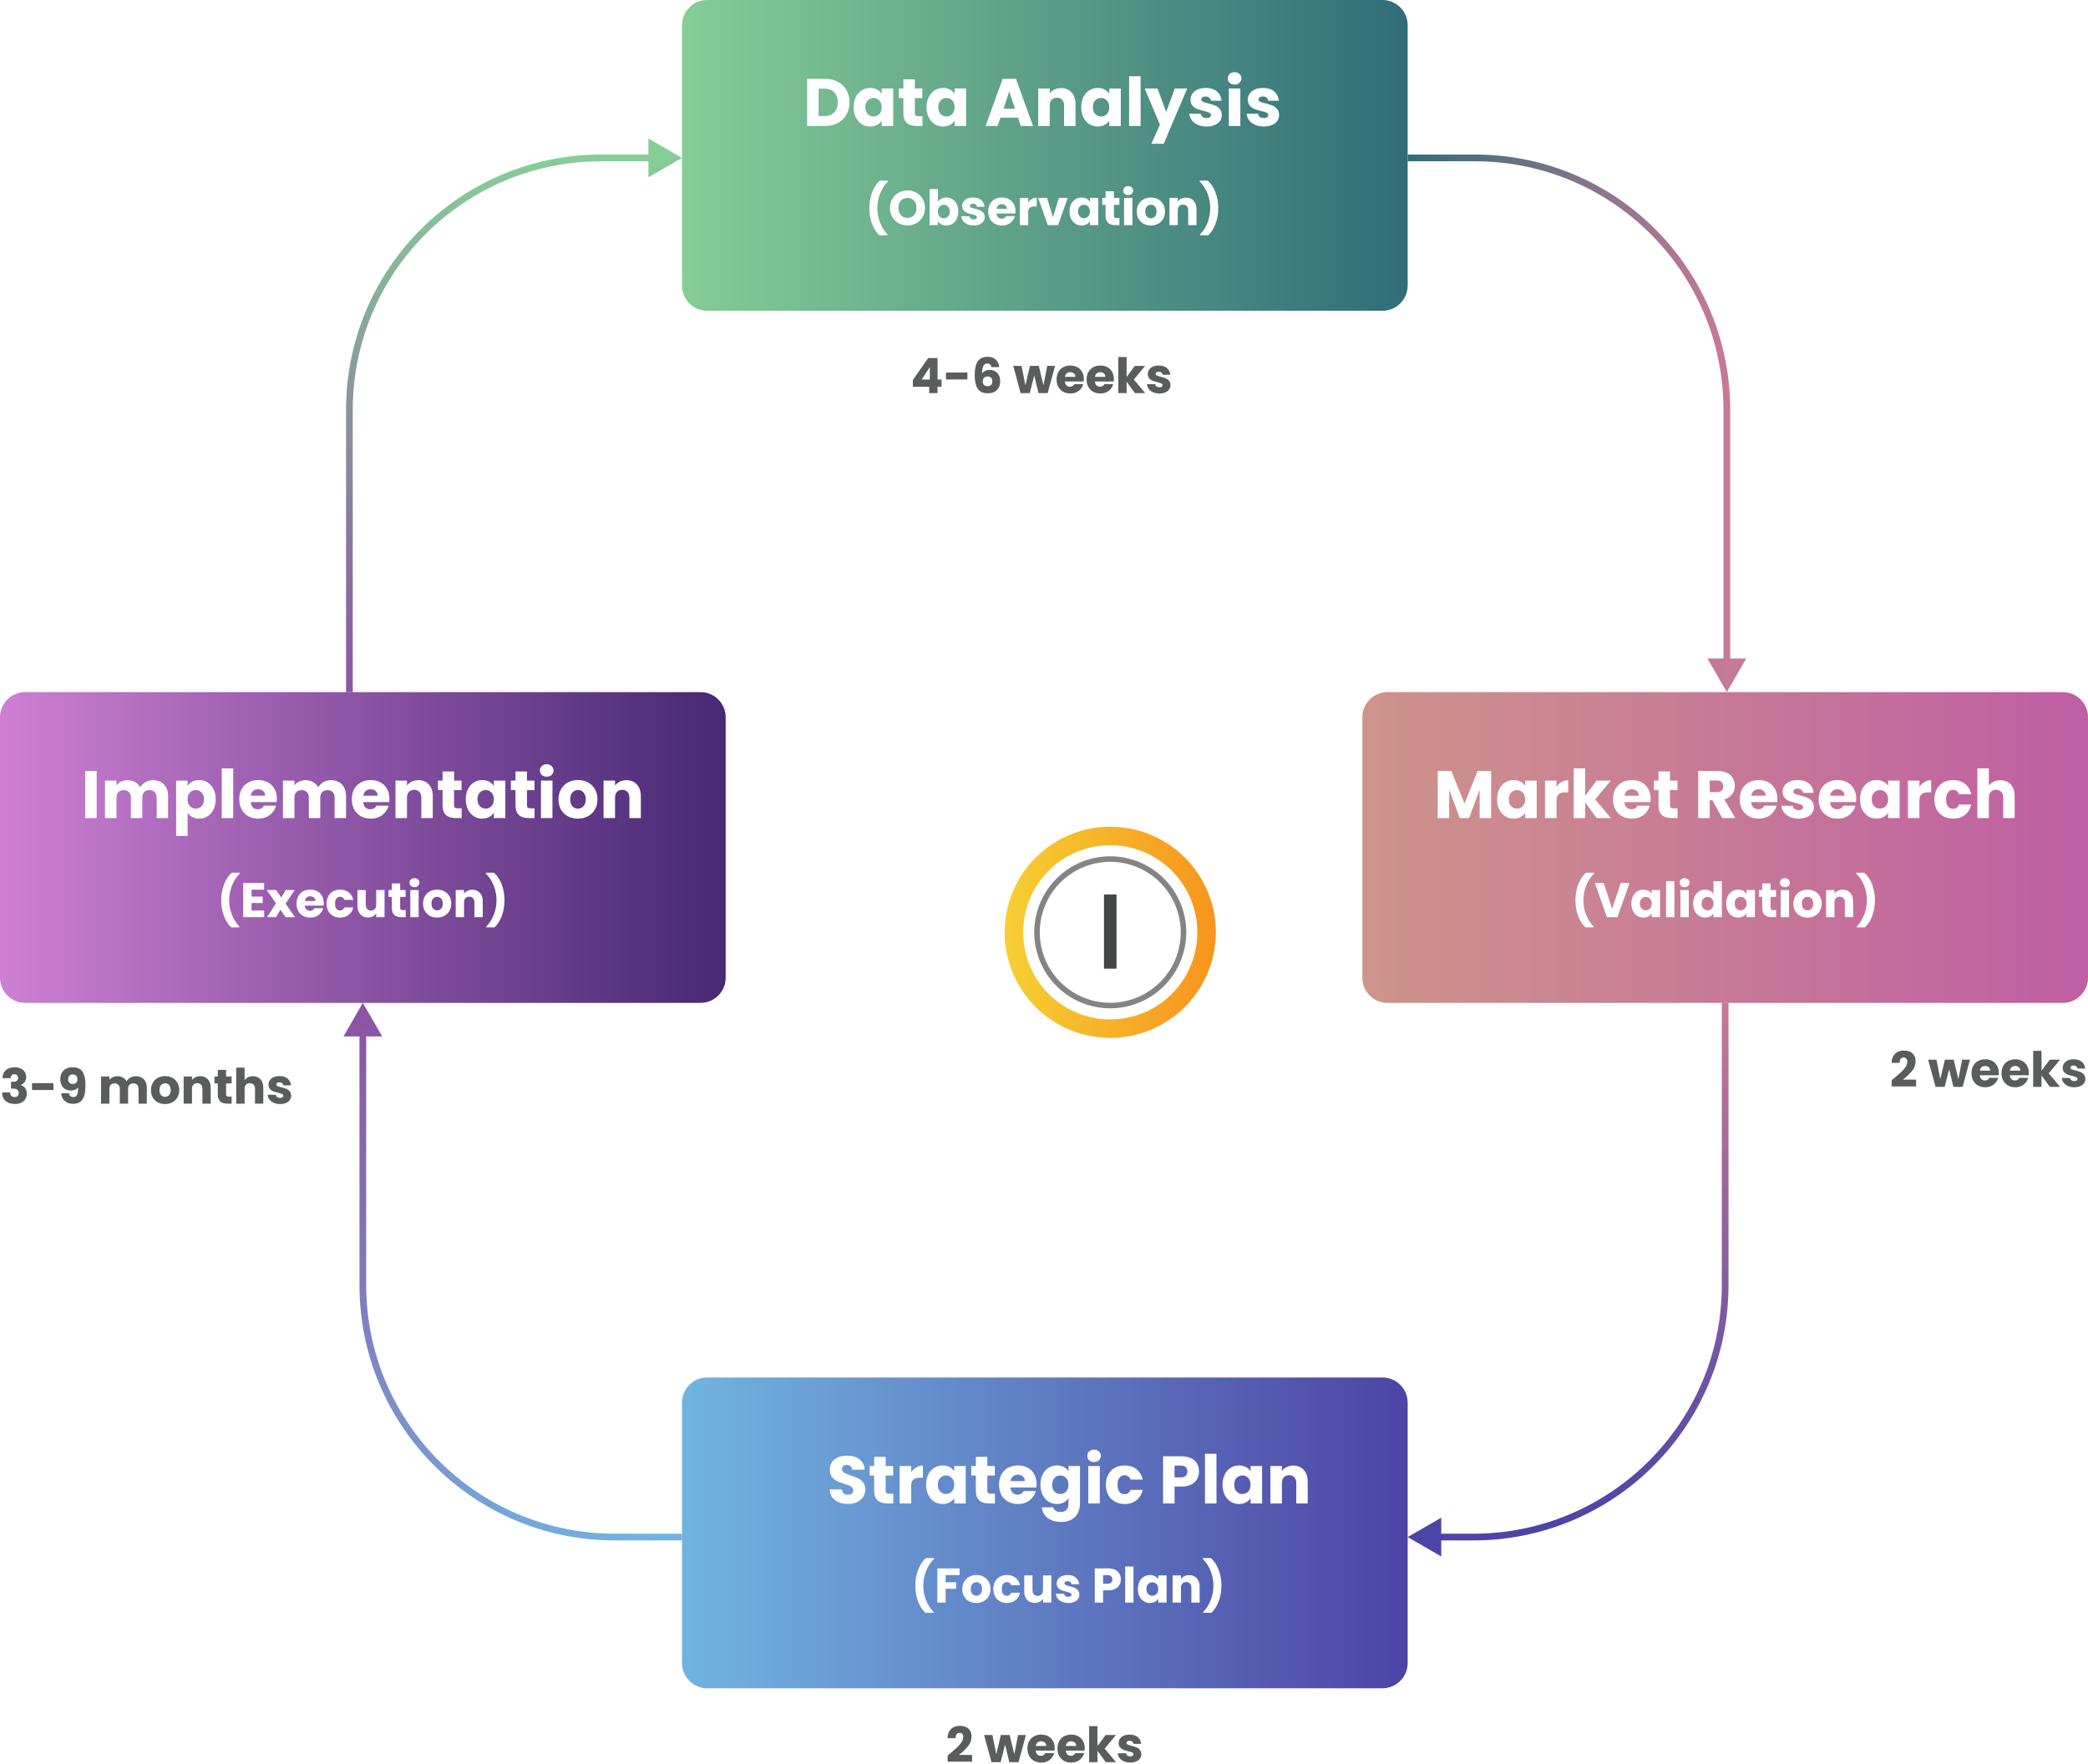 <svg width="1243" height="1050" viewBox="0 0 1243 1050" fill="none" xmlns="http://www.w3.org/2000/svg">
<path fill-rule="evenodd" clip-rule="evenodd" d="M386 82.453L406 94L386 105.547V96H358C276.262 96 210 162.262 210 244V412H206V244C206 160.053 274.053 92 358 92H386V82.453Z" fill="url(#paint0_linear_35_273)"/>
<path fill-rule="evenodd" clip-rule="evenodd" d="M878 96C959.738 96 1026 162.262 1026 244V392H1016.45L1028 412L1039.55 392H1030V244C1030 160.053 961.947 92 878 92H838V96H878Z" fill="url(#paint1_linear_35_273)"/>
<path fill-rule="evenodd" clip-rule="evenodd" d="M366 913C284.262 913 218 846.738 218 765L218 617L227.547 617L216 597L204.453 617L214 617L214 765C214 848.947 282.053 917 366 917L406 917L406 913L366 913Z" fill="url(#paint2_linear_35_273)"/>
<path fill-rule="evenodd" clip-rule="evenodd" d="M858 926.547L838 915L858 903.453L858 913L877 913C958.738 913 1025 846.738 1025 765L1025 597L1029 597L1029 765C1029 848.947 960.947 917 877 917L858 917L858 926.547Z" fill="url(#paint3_linear_35_273)"/>
<path d="M406 15C406 6.716 412.716 0 421 0H823C831.284 0 838 6.716 838 15V170C838 178.284 831.284 185 823 185H421C412.716 185 406 178.284 406 170V15Z" fill="url(#paint4_linear_35_273)"/>
<path d="M752.411 75.32C750.465 75.32 748.731 74.987 747.211 74.32C745.691 73.653 744.491 72.747 743.611 71.6C742.731 70.427 742.238 69.12 742.131 67.68H748.891C748.971 68.453 749.331 69.08 749.971 69.56C750.611 70.04 751.398 70.28 752.331 70.28C753.185 70.28 753.838 70.12 754.291 69.8C754.771 69.453 755.011 69.013 755.011 68.48C755.011 67.84 754.678 67.373 754.011 67.08C753.345 66.76 752.265 66.413 750.771 66.04C749.171 65.667 747.838 65.28 746.771 64.88C745.705 64.453 744.785 63.8 744.011 62.92C743.238 62.013 742.851 60.8 742.851 59.28C742.851 58 743.198 56.84 743.891 55.8C744.611 54.733 745.651 53.893 747.011 53.28C748.398 52.667 750.038 52.36 751.931 52.36C754.731 52.36 756.931 53.053 758.531 54.44C760.158 55.827 761.091 57.667 761.331 59.96H755.011C754.905 59.187 754.558 58.573 753.971 58.12C753.411 57.667 752.665 57.44 751.731 57.44C750.931 57.44 750.318 57.6 749.891 57.92C749.465 58.213 749.251 58.627 749.251 59.16C749.251 59.8 749.585 60.28 750.251 60.6C750.945 60.92 752.011 61.24 753.451 61.56C755.105 61.987 756.451 62.413 757.491 62.84C758.531 63.24 759.438 63.907 760.211 64.84C761.011 65.747 761.425 66.973 761.451 68.52C761.451 69.827 761.078 71 760.331 72.04C759.611 73.053 758.558 73.853 757.171 74.44C755.811 75.027 754.225 75.32 752.411 75.32Z" fill="white"/>
<path d="M734.975 50.36C733.775 50.36 732.788 50.013 732.015 49.32C731.268 48.6 730.895 47.72 730.895 46.68C730.895 45.613 731.268 44.733 732.015 44.04C732.788 43.32 733.775 42.96 734.975 42.96C736.148 42.96 737.108 43.32 737.855 44.04C738.628 44.733 739.015 45.613 739.015 46.68C739.015 47.72 738.628 48.6 737.855 49.32C737.108 50.013 736.148 50.36 734.975 50.36ZM738.375 52.68V75H731.535V52.68H738.375Z" fill="white"/>
<path d="M718.31 75.32C716.363 75.32 714.63 74.987 713.11 74.32C711.59 73.653 710.39 72.747 709.51 71.6C708.63 70.427 708.136 69.12 708.03 67.68H714.79C714.87 68.453 715.23 69.08 715.87 69.56C716.51 70.04 717.296 70.28 718.23 70.28C719.083 70.28 719.736 70.12 720.19 69.8C720.67 69.453 720.91 69.013 720.91 68.48C720.91 67.84 720.576 67.373 719.91 67.08C719.243 66.76 718.163 66.413 716.67 66.04C715.07 65.667 713.736 65.28 712.67 64.88C711.603 64.453 710.683 63.8 709.91 62.92C709.136 62.013 708.75 60.8 708.75 59.28C708.75 58 709.096 56.84 709.79 55.8C710.51 54.733 711.55 53.893 712.91 53.28C714.296 52.667 715.936 52.36 717.83 52.36C720.63 52.36 722.83 53.053 724.43 54.44C726.056 55.827 726.99 57.667 727.23 59.96H720.91C720.803 59.187 720.456 58.573 719.87 58.12C719.31 57.667 718.563 57.44 717.63 57.44C716.83 57.44 716.216 57.6 715.79 57.92C715.363 58.213 715.15 58.627 715.15 59.16C715.15 59.8 715.483 60.28 716.15 60.6C716.843 60.92 717.91 61.24 719.35 61.56C721.003 61.987 722.35 62.413 723.39 62.84C724.43 63.24 725.336 63.907 726.11 64.84C726.91 65.747 727.323 66.973 727.35 68.52C727.35 69.827 726.976 71 726.23 72.04C725.51 73.053 724.456 73.853 723.07 74.44C721.71 75.027 720.123 75.32 718.31 75.32Z" fill="white"/>
<path d="M706.757 52.68L692.757 85.6H685.397L690.517 74.24L681.437 52.68H689.077L694.237 66.64L699.357 52.68H706.757Z" fill="white"/>
<path d="M679 45.4V75H672.16V45.4H679Z" fill="white"/>
<path d="M643.651 63.8C643.651 61.507 644.078 59.493 644.931 57.76C645.811 56.027 646.998 54.693 648.491 53.76C649.985 52.827 651.651 52.36 653.491 52.36C655.065 52.36 656.438 52.68 657.611 53.32C658.811 53.96 659.731 54.8 660.371 55.84V52.68H667.211V75H660.371V71.84C659.705 72.88 658.771 73.72 657.571 74.36C656.398 75 655.025 75.32 653.451 75.32C651.638 75.32 649.985 74.853 648.491 73.92C646.998 72.96 645.811 71.613 644.931 69.88C644.078 68.12 643.651 66.093 643.651 63.8ZM660.371 63.84C660.371 62.133 659.891 60.787 658.931 59.8C657.998 58.813 656.851 58.32 655.491 58.32C654.131 58.32 652.971 58.813 652.011 59.8C651.078 60.76 650.611 62.093 650.611 63.8C650.611 65.507 651.078 66.867 652.011 67.88C652.971 68.867 654.131 69.36 655.491 69.36C656.851 69.36 657.998 68.867 658.931 67.88C659.891 66.893 660.371 65.547 660.371 63.84Z" fill="white"/>
<path d="M631.658 52.44C634.271 52.44 636.351 53.293 637.898 55C639.471 56.68 640.258 59 640.258 61.96V75H633.458V62.88C633.458 61.387 633.071 60.227 632.298 59.4C631.525 58.573 630.485 58.16 629.178 58.16C627.871 58.16 626.831 58.573 626.058 59.4C625.285 60.227 624.898 61.387 624.898 62.88V75H618.058V52.68H624.898V55.64C625.591 54.653 626.525 53.88 627.698 53.32C628.871 52.733 630.191 52.44 631.658 52.44Z" fill="white"/>
<path d="M606.046 70.04H595.566L593.886 75H586.726L596.886 46.92H604.806L614.966 75H607.726L606.046 70.04ZM604.286 64.76L600.806 54.48L597.366 64.76H604.286Z" fill="white"/>
<path d="M551.581 63.8C551.581 61.507 552.008 59.493 552.861 57.76C553.741 56.027 554.928 54.693 556.421 53.76C557.914 52.827 559.581 52.36 561.421 52.36C562.994 52.36 564.368 52.68 565.541 53.32C566.741 53.96 567.661 54.8 568.301 55.84V52.68H575.141V75H568.301V71.84C567.634 72.88 566.701 73.72 565.501 74.36C564.328 75 562.954 75.32 561.381 75.32C559.568 75.32 557.914 74.853 556.421 73.92C554.928 72.96 553.741 71.613 552.861 69.88C552.008 68.12 551.581 66.093 551.581 63.8ZM568.301 63.84C568.301 62.133 567.821 60.787 566.861 59.8C565.928 58.813 564.781 58.32 563.421 58.32C562.061 58.32 560.901 58.813 559.941 59.8C559.008 60.76 558.541 62.093 558.541 63.8C558.541 65.507 559.008 66.867 559.941 67.88C560.901 68.867 562.061 69.36 563.421 69.36C564.781 69.36 565.928 68.867 566.861 67.88C567.821 66.893 568.301 65.547 568.301 63.84Z" fill="white"/>
<path d="M549.131 69.2V75H545.651C543.171 75 541.237 74.4 539.851 73.2C538.464 71.973 537.771 69.987 537.771 67.24V58.36H535.051V52.68H537.771V47.24H544.611V52.68H549.091V58.36H544.611V67.32C544.611 67.987 544.771 68.467 545.091 68.76C545.411 69.053 545.944 69.2 546.691 69.2H549.131Z" fill="white"/>
<path d="M508.183 63.8C508.183 61.507 508.609 59.493 509.463 57.76C510.343 56.027 511.529 54.693 513.023 53.76C514.516 52.827 516.183 52.36 518.023 52.36C519.596 52.36 520.969 52.68 522.143 53.32C523.343 53.96 524.263 54.8 524.903 55.84V52.68H531.743V75H524.903V71.84C524.236 72.88 523.303 73.72 522.103 74.36C520.929 75 519.556 75.32 517.983 75.32C516.169 75.32 514.516 74.853 513.023 73.92C511.529 72.96 510.343 71.613 509.463 69.88C508.609 68.12 508.183 66.093 508.183 63.8ZM524.903 63.84C524.903 62.133 524.423 60.787 523.463 59.8C522.529 58.813 521.383 58.32 520.023 58.32C518.663 58.32 517.503 58.813 516.543 59.8C515.609 60.76 515.143 62.093 515.143 63.8C515.143 65.507 515.609 66.867 516.543 67.88C517.503 68.867 518.663 69.36 520.023 69.36C521.383 69.36 522.529 68.867 523.463 67.88C524.423 66.893 524.903 65.547 524.903 63.84Z" fill="white"/>
<path d="M491 46.92C493.96 46.92 496.547 47.507 498.76 48.68C500.973 49.853 502.68 51.507 503.88 53.64C505.107 55.747 505.72 58.187 505.72 60.96C505.72 63.707 505.107 66.147 503.88 68.28C502.68 70.413 500.96 72.067 498.72 73.24C496.507 74.413 493.933 75 491 75H480.48V46.92H491ZM490.56 69.08C493.147 69.08 495.16 68.373 496.6 66.96C498.04 65.547 498.76 63.547 498.76 60.96C498.76 58.373 498.04 56.36 496.6 54.92C495.16 53.48 493.147 52.76 490.56 52.76H487.32V69.08H490.56Z" fill="white"/>
<path d="M714.386 140.061V139.597C716.319 137.586 717.818 135.208 718.881 132.463C719.944 129.718 720.476 126.866 720.476 123.908C720.476 120.931 719.925 118.04 718.823 115.237C717.721 112.414 716.155 109.998 714.125 107.987V107.523H718.997C720.988 109.34 722.525 111.699 723.608 114.599C724.691 117.48 725.232 120.583 725.232 123.908C725.232 127.195 724.71 130.259 723.666 133.101C722.622 135.943 721.162 138.263 719.287 140.061H714.386Z" fill="white"/>
<path d="M706.039 117.644C707.933 117.644 709.441 118.263 710.563 119.5C711.703 120.718 712.274 122.4 712.274 124.546V134H707.344V125.213C707.344 124.13 707.063 123.289 706.503 122.69C705.942 122.091 705.188 121.791 704.241 121.791C703.293 121.791 702.539 122.091 701.979 122.69C701.418 123.289 701.138 124.13 701.138 125.213V134H696.179V117.818H701.138V119.964C701.64 119.249 702.317 118.688 703.168 118.282C704.018 117.857 704.975 117.644 706.039 117.644Z" fill="white"/>
<path d="M685.08 134.232C683.495 134.232 682.064 133.894 680.788 133.217C679.531 132.54 678.536 131.574 677.801 130.317C677.086 129.06 676.728 127.591 676.728 125.909C676.728 124.246 677.095 122.787 677.83 121.53C678.565 120.254 679.57 119.278 680.846 118.601C682.122 117.924 683.553 117.586 685.138 117.586C686.723 117.586 688.154 117.924 689.43 118.601C690.706 119.278 691.711 120.254 692.446 121.53C693.181 122.787 693.548 124.246 693.548 125.909C693.548 127.572 693.171 129.041 692.417 130.317C691.682 131.574 690.667 132.54 689.372 133.217C688.096 133.894 686.665 134.232 685.08 134.232ZM685.08 129.94C686.027 129.94 686.83 129.592 687.487 128.896C688.164 128.2 688.502 127.204 688.502 125.909C688.502 124.614 688.173 123.618 687.516 122.922C686.878 122.226 686.085 121.878 685.138 121.878C684.171 121.878 683.369 122.226 682.731 122.922C682.093 123.599 681.774 124.594 681.774 125.909C681.774 127.204 682.083 128.2 682.702 128.896C683.34 129.592 684.133 129.94 685.08 129.94Z" fill="white"/>
<path d="M671.655 116.136C670.785 116.136 670.07 115.885 669.509 115.382C668.968 114.86 668.697 114.222 668.697 113.468C668.697 112.695 668.968 112.057 669.509 111.554C670.07 111.032 670.785 110.771 671.655 110.771C672.506 110.771 673.202 111.032 673.743 111.554C674.304 112.057 674.584 112.695 674.584 113.468C674.584 114.222 674.304 114.86 673.743 115.382C673.202 115.885 672.506 116.136 671.655 116.136ZM674.12 117.818V134H669.161V117.818H674.12Z" fill="white"/>
<path d="M666.399 129.795V134H663.876C662.078 134 660.676 133.565 659.671 132.695C658.666 131.806 658.163 130.365 658.163 128.374V121.936H656.191V117.818H658.163V113.874H663.122V117.818H666.37V121.936H663.122V128.432C663.122 128.915 663.238 129.263 663.47 129.476C663.702 129.689 664.089 129.795 664.63 129.795H666.399Z" fill="white"/>
<path d="M636.711 125.88C636.711 124.217 637.021 122.758 637.639 121.501C638.277 120.244 639.138 119.278 640.22 118.601C641.303 117.924 642.511 117.586 643.845 117.586C644.986 117.586 645.982 117.818 646.832 118.282C647.702 118.746 648.369 119.355 648.833 120.109V117.818H653.792V134H648.833V131.709C648.35 132.463 647.673 133.072 646.803 133.536C645.953 134 644.957 134.232 643.816 134.232C642.502 134.232 641.303 133.894 640.22 133.217C639.138 132.521 638.277 131.545 637.639 130.288C637.021 129.012 636.711 127.543 636.711 125.88ZM648.833 125.909C648.833 124.672 648.485 123.695 647.789 122.98C647.113 122.265 646.281 121.907 645.295 121.907C644.309 121.907 643.468 122.265 642.772 122.98C642.096 123.676 641.757 124.643 641.757 125.88C641.757 127.117 642.096 128.103 642.772 128.838C643.468 129.553 644.309 129.911 645.295 129.911C646.281 129.911 647.113 129.553 647.789 128.838C648.485 128.123 648.833 127.146 648.833 125.909Z" fill="white"/>
<path d="M626.823 129.36L630.332 117.818H635.61L629.868 134H623.749L618.007 117.818H623.314L626.823 129.36Z" fill="white"/>
<path d="M612.099 120.515C612.679 119.626 613.404 118.93 614.274 118.427C615.144 117.905 616.11 117.644 617.174 117.644V122.893H615.811C614.573 122.893 613.645 123.164 613.027 123.705C612.408 124.227 612.099 125.155 612.099 126.489V134H607.14V117.818H612.099V120.515Z" fill="white"/>
<path d="M604.524 125.648C604.524 126.112 604.495 126.595 604.437 127.098H593.214C593.291 128.103 593.61 128.877 594.171 129.418C594.751 129.94 595.456 130.201 596.288 130.201C597.525 130.201 598.385 129.679 598.869 128.635H604.147C603.876 129.698 603.383 130.655 602.668 131.506C601.972 132.357 601.092 133.024 600.029 133.507C598.965 133.99 597.776 134.232 596.462 134.232C594.876 134.232 593.465 133.894 592.228 133.217C590.99 132.54 590.024 131.574 589.328 130.317C588.632 129.06 588.284 127.591 588.284 125.909C588.284 124.227 588.622 122.758 589.299 121.501C589.995 120.244 590.961 119.278 592.199 118.601C593.436 117.924 594.857 117.586 596.462 117.586C598.028 117.586 599.42 117.915 600.638 118.572C601.856 119.229 602.803 120.167 603.48 121.385C604.176 122.603 604.524 124.024 604.524 125.648ZM599.449 124.343C599.449 123.492 599.159 122.816 598.579 122.313C597.999 121.81 597.274 121.559 596.404 121.559C595.572 121.559 594.867 121.801 594.287 122.284C593.726 122.767 593.378 123.454 593.243 124.343H599.449Z" fill="white"/>
<path d="M579.682 134.232C578.27 134.232 577.014 133.99 575.912 133.507C574.81 133.024 573.94 132.366 573.302 131.535C572.664 130.684 572.306 129.737 572.229 128.693H577.13C577.188 129.254 577.449 129.708 577.913 130.056C578.377 130.404 578.947 130.578 579.624 130.578C580.242 130.578 580.716 130.462 581.045 130.23C581.393 129.979 581.567 129.66 581.567 129.273C581.567 128.809 581.325 128.471 580.842 128.258C580.358 128.026 579.575 127.775 578.493 127.504C577.333 127.233 576.366 126.953 575.593 126.663C574.819 126.354 574.152 125.88 573.592 125.242C573.031 124.585 572.751 123.705 572.751 122.603C572.751 121.675 573.002 120.834 573.505 120.08C574.027 119.307 574.781 118.698 575.767 118.253C576.772 117.808 577.961 117.586 579.334 117.586C581.364 117.586 582.959 118.089 584.119 119.094C585.298 120.099 585.975 121.433 586.149 123.096H581.567C581.489 122.535 581.238 122.091 580.813 121.762C580.407 121.433 579.865 121.269 579.189 121.269C578.609 121.269 578.164 121.385 577.855 121.617C577.545 121.83 577.391 122.129 577.391 122.516C577.391 122.98 577.632 123.328 578.116 123.56C578.618 123.792 579.392 124.024 580.436 124.256C581.634 124.565 582.611 124.875 583.365 125.184C584.119 125.474 584.776 125.957 585.337 126.634C585.917 127.291 586.216 128.181 586.236 129.302C586.236 130.249 585.965 131.1 585.424 131.854C584.902 132.589 584.138 133.169 583.133 133.594C582.147 134.019 580.996 134.232 579.682 134.232Z" fill="white"/>
<path d="M558.375 120.109C558.839 119.355 559.506 118.746 560.376 118.282C561.246 117.818 562.242 117.586 563.363 117.586C564.697 117.586 565.905 117.924 566.988 118.601C568.071 119.278 568.921 120.244 569.54 121.501C570.178 122.758 570.497 124.217 570.497 125.88C570.497 127.543 570.178 129.012 569.54 130.288C568.921 131.545 568.071 132.521 566.988 133.217C565.905 133.894 564.697 134.232 563.363 134.232C562.222 134.232 561.227 134.01 560.376 133.565C559.525 133.101 558.858 132.492 558.375 131.738V134H553.416V112.54H558.375V120.109ZM565.451 125.88C565.451 124.643 565.103 123.676 564.407 122.98C563.73 122.265 562.889 121.907 561.884 121.907C560.898 121.907 560.057 122.265 559.361 122.98C558.684 123.695 558.346 124.672 558.346 125.909C558.346 127.146 558.684 128.123 559.361 128.838C560.057 129.553 560.898 129.911 561.884 129.911C562.87 129.911 563.711 129.553 564.407 128.838C565.103 128.103 565.451 127.117 565.451 125.88Z" fill="white"/>
<path d="M540.246 134.203C538.332 134.203 536.573 133.758 534.968 132.869C533.383 131.98 532.117 130.742 531.169 129.157C530.241 127.552 529.777 125.754 529.777 123.763C529.777 121.772 530.241 119.983 531.169 118.398C532.117 116.813 533.383 115.575 534.968 114.686C536.573 113.797 538.332 113.352 540.246 113.352C542.16 113.352 543.91 113.797 545.495 114.686C547.1 115.575 548.357 116.813 549.265 118.398C550.193 119.983 550.657 121.772 550.657 123.763C550.657 125.754 550.193 127.552 549.265 129.157C548.337 130.742 547.081 131.98 545.495 132.869C543.91 133.758 542.16 134.203 540.246 134.203ZM540.246 129.679C541.87 129.679 543.166 129.138 544.132 128.055C545.118 126.972 545.611 125.542 545.611 123.763C545.611 121.965 545.118 120.534 544.132 119.471C543.166 118.388 541.87 117.847 540.246 117.847C538.603 117.847 537.288 118.379 536.302 119.442C535.336 120.505 534.852 121.946 534.852 123.763C534.852 125.561 535.336 127.001 536.302 128.084C537.288 129.147 538.603 129.679 540.246 129.679Z" fill="white"/>
<path d="M523.468 140.061C521.593 138.263 520.133 135.943 519.089 133.101C518.045 130.259 517.523 127.195 517.523 123.908C517.523 120.583 518.064 117.48 519.147 114.599C520.23 111.699 521.767 109.34 523.758 107.523H528.63V107.987C526.6 109.998 525.034 112.414 523.932 115.237C522.83 118.04 522.279 120.931 522.279 123.908C522.279 126.866 522.811 129.718 523.874 132.463C524.937 135.208 526.436 137.586 528.369 139.597V140.061H523.468Z" fill="white"/>
<path d="M690.226 234.232C688.815 234.232 687.558 233.99 686.456 233.507C685.354 233.024 684.484 232.366 683.846 231.535C683.208 230.684 682.851 229.737 682.773 228.693H687.674C687.732 229.254 687.993 229.708 688.457 230.056C688.921 230.404 689.492 230.578 690.168 230.578C690.787 230.578 691.261 230.462 691.589 230.23C691.937 229.979 692.111 229.66 692.111 229.273C692.111 228.809 691.87 228.471 691.386 228.258C690.903 228.026 690.12 227.775 689.037 227.504C687.877 227.233 686.911 226.953 686.137 226.663C685.364 226.354 684.697 225.88 684.136 225.242C683.576 224.585 683.295 223.705 683.295 222.603C683.295 221.675 683.547 220.834 684.049 220.08C684.571 219.307 685.325 218.698 686.311 218.253C687.317 217.808 688.506 217.586 689.878 217.586C691.908 217.586 693.503 218.089 694.663 219.094C695.843 220.099 696.519 221.433 696.693 223.096H692.111C692.034 222.535 691.783 222.091 691.357 221.762C690.951 221.433 690.41 221.269 689.733 221.269C689.153 221.269 688.709 221.385 688.399 221.617C688.09 221.83 687.935 222.129 687.935 222.516C687.935 222.98 688.177 223.328 688.66 223.56C689.163 223.792 689.936 224.024 690.98 224.256C692.179 224.565 693.155 224.875 693.909 225.184C694.663 225.474 695.321 225.957 695.881 226.634C696.461 227.291 696.761 228.181 696.78 229.302C696.78 230.249 696.51 231.1 695.968 231.854C695.446 232.589 694.683 233.169 693.677 233.594C692.691 234.019 691.541 234.232 690.226 234.232Z" fill="#5B5C5C"/>
<path d="M675.606 234L670.676 227.214V234H665.717V212.54H670.676V224.401L675.577 217.818H681.696L674.968 225.938L681.754 234H675.606Z" fill="#5B5C5C"/>
<path d="M663.101 225.648C663.101 226.112 663.072 226.595 663.014 227.098H651.791C651.868 228.103 652.187 228.877 652.748 229.418C653.328 229.94 654.034 230.201 654.865 230.201C656.102 230.201 656.963 229.679 657.446 228.635H662.724C662.453 229.698 661.96 230.655 661.245 231.506C660.549 232.357 659.669 233.024 658.606 233.507C657.543 233.99 656.354 234.232 655.039 234.232C653.454 234.232 652.042 233.894 650.805 233.217C649.568 232.54 648.601 231.574 647.905 230.317C647.209 229.06 646.861 227.591 646.861 225.909C646.861 224.227 647.199 222.758 647.876 221.501C648.572 220.244 649.539 219.278 650.776 218.601C652.013 217.924 653.434 217.586 655.039 217.586C656.605 217.586 657.997 217.915 659.215 218.572C660.433 219.229 661.38 220.167 662.057 221.385C662.753 222.603 663.101 224.024 663.101 225.648ZM658.026 224.343C658.026 223.492 657.736 222.816 657.156 222.313C656.576 221.81 655.851 221.559 654.981 221.559C654.15 221.559 653.444 221.801 652.864 222.284C652.303 222.767 651.955 223.454 651.82 224.343H658.026Z" fill="#5B5C5C"/>
<path d="M645.231 225.648C645.231 226.112 645.202 226.595 645.144 227.098H633.921C633.998 228.103 634.317 228.877 634.878 229.418C635.458 229.94 636.163 230.201 636.995 230.201C638.232 230.201 639.092 229.679 639.576 228.635H644.854C644.583 229.698 644.09 230.655 643.375 231.506C642.679 232.357 641.799 233.024 640.736 233.507C639.672 233.99 638.483 234.232 637.169 234.232C635.583 234.232 634.172 233.894 632.935 233.217C631.697 232.54 630.731 231.574 630.035 230.317C629.339 229.06 628.991 227.591 628.991 225.909C628.991 224.227 629.329 222.758 630.006 221.501C630.702 220.244 631.668 219.278 632.906 218.601C634.143 217.924 635.564 217.586 637.169 217.586C638.735 217.586 640.127 217.915 641.345 218.572C642.563 219.229 643.51 220.167 644.187 221.385C644.883 222.603 645.231 224.024 645.231 225.648ZM640.156 224.343C640.156 223.492 639.866 222.816 639.286 222.313C638.706 221.81 637.981 221.559 637.111 221.559C636.279 221.559 635.574 221.801 634.994 222.284C634.433 222.767 634.085 223.454 633.95 224.343H640.156Z" fill="#5B5C5C"/>
<path d="M628.085 217.818L623.706 234H618.225L615.673 223.502L613.034 234H607.582L603.174 217.818H608.133L610.424 229.389L613.15 217.818H618.399L621.154 229.331L623.416 217.818H628.085Z" fill="#5B5C5C"/>
<path d="M590.222 218.543C590.067 217.828 589.797 217.296 589.41 216.948C589.023 216.581 588.472 216.397 587.757 216.397C586.655 216.397 585.862 216.88 585.379 217.847C584.896 218.794 584.644 220.302 584.625 222.371C585.05 221.694 585.659 221.163 586.452 220.776C587.264 220.389 588.153 220.196 589.12 220.196C591.015 220.196 592.532 220.795 593.673 221.994C594.833 223.193 595.413 224.865 595.413 227.011C595.413 228.422 595.123 229.66 594.543 230.723C593.982 231.786 593.151 232.618 592.049 233.217C590.966 233.816 589.681 234.116 588.192 234.116C585.215 234.116 583.146 233.188 581.986 231.332C580.826 229.457 580.246 226.769 580.246 223.27C580.246 219.597 580.855 216.871 582.073 215.092C583.31 213.294 585.282 212.395 587.989 212.395C589.439 212.395 590.657 212.685 591.643 213.265C592.648 213.826 593.402 214.57 593.905 215.498C594.427 216.426 594.736 217.441 594.833 218.543H590.222ZM587.931 224.111C587.1 224.111 586.404 224.362 585.843 224.865C585.302 225.348 585.031 226.044 585.031 226.953C585.031 227.881 585.282 228.606 585.785 229.128C586.307 229.65 587.042 229.911 587.989 229.911C588.84 229.911 589.507 229.66 589.99 229.157C590.493 228.635 590.744 227.929 590.744 227.04C590.744 226.131 590.502 225.416 590.019 224.894C589.536 224.372 588.84 224.111 587.931 224.111Z" fill="#5B5C5C"/>
<path d="M575.894 221.762V225.88H563.134V221.762H575.894Z" fill="#5B5C5C"/>
<path d="M543.421 230.23V226.228L552.585 213.12H558.124V225.938H560.502V230.23H558.124V234H553.165V230.23H543.421ZM553.513 218.572L548.641 225.938H553.513V218.572Z" fill="#5B5C5C"/>
<path d="M406 835C406 826.716 412.716 820 421 820H823C831.284 820 838 826.716 838 835V990C838 998.284 831.284 1005 823 1005H421C412.716 1005 406 998.284 406 990V835Z" fill="url(#paint5_linear_35_273)"/>
<path d="M769.885 872.44C772.498 872.44 774.578 873.293 776.125 875C777.698 876.68 778.485 879 778.485 881.96V895H771.685V882.88C771.685 881.387 771.298 880.227 770.525 879.4C769.751 878.573 768.711 878.16 767.405 878.16C766.098 878.16 765.058 878.573 764.285 879.4C763.511 880.227 763.125 881.387 763.125 882.88V895H756.285V872.68H763.125V875.64C763.818 874.653 764.751 873.88 765.925 873.32C767.098 872.733 768.418 872.44 769.885 872.44Z" fill="white"/>
<path d="M727.776 883.8C727.776 881.507 728.203 879.493 729.056 877.76C729.936 876.027 731.123 874.693 732.616 873.76C734.11 872.827 735.776 872.36 737.616 872.36C739.19 872.36 740.563 872.68 741.736 873.32C742.936 873.96 743.856 874.8 744.496 875.84V872.68H751.336V895H744.496V891.84C743.83 892.88 742.896 893.72 741.696 894.36C740.523 895 739.15 895.32 737.576 895.32C735.763 895.32 734.11 894.853 732.616 893.92C731.123 892.96 729.936 891.613 729.056 889.88C728.203 888.12 727.776 886.093 727.776 883.8ZM744.496 883.84C744.496 882.133 744.016 880.787 743.056 879.8C742.123 878.813 740.976 878.32 739.616 878.32C738.256 878.32 737.096 878.813 736.136 879.8C735.203 880.76 734.736 882.093 734.736 883.8C734.736 885.507 735.203 886.867 736.136 887.88C737.096 888.867 738.256 889.36 739.616 889.36C740.976 889.36 742.123 888.867 743.056 887.88C744.016 886.893 744.496 885.547 744.496 883.84Z" fill="white"/>
<path d="M724.179 865.4V895H717.339V865.4H724.179Z" fill="white"/>
<path d="M713.778 875.96C713.778 877.587 713.405 879.08 712.658 880.44C711.912 881.773 710.765 882.853 709.218 883.68C707.672 884.507 705.752 884.92 703.458 884.92H699.218V895H692.378V866.92H703.458C705.698 866.92 707.592 867.307 709.138 868.08C710.685 868.853 711.845 869.92 712.618 871.28C713.392 872.64 713.778 874.2 713.778 875.96ZM702.938 879.48C704.245 879.48 705.218 879.173 705.858 878.56C706.498 877.947 706.818 877.08 706.818 875.96C706.818 874.84 706.498 873.973 705.858 873.36C705.218 872.747 704.245 872.44 702.938 872.44H699.218V879.48H702.938Z" fill="white"/>
<path d="M658.323 883.84C658.323 881.52 658.79 879.493 659.723 877.76C660.683 876.027 662.003 874.693 663.683 873.76C665.39 872.827 667.337 872.36 669.523 872.36C672.323 872.36 674.657 873.093 676.523 874.56C678.417 876.027 679.657 878.093 680.243 880.76H672.963C672.35 879.053 671.163 878.2 669.403 878.2C668.15 878.2 667.15 878.693 666.403 879.68C665.657 880.64 665.283 882.027 665.283 883.84C665.283 885.653 665.657 887.053 666.403 888.04C667.15 889 668.15 889.48 669.403 889.48C671.163 889.48 672.35 888.627 672.963 886.92H680.243C679.657 889.533 678.417 891.587 676.523 893.08C674.63 894.573 672.297 895.32 669.523 895.32C667.337 895.32 665.39 894.853 663.683 893.92C662.003 892.987 660.683 891.653 659.723 889.92C658.79 888.187 658.323 886.16 658.323 883.84Z" fill="white"/>
<path d="M651.327 870.36C650.127 870.36 649.14 870.013 648.367 869.32C647.62 868.6 647.247 867.72 647.247 866.68C647.247 865.613 647.62 864.733 648.367 864.04C649.14 863.32 650.127 862.96 651.327 862.96C652.5 862.96 653.46 863.32 654.207 864.04C654.98 864.733 655.367 865.613 655.367 866.68C655.367 867.72 654.98 868.6 654.207 869.32C653.46 870.013 652.5 870.36 651.327 870.36ZM654.727 872.68V895H647.887V872.68H654.727Z" fill="white"/>
<path d="M629.218 872.36C630.791 872.36 632.165 872.68 633.338 873.32C634.538 873.96 635.458 874.8 636.098 875.84V872.68H642.938V894.96C642.938 897.013 642.525 898.867 641.698 900.52C640.898 902.2 639.658 903.533 637.978 904.52C636.325 905.507 634.258 906 631.778 906C628.471 906 625.791 905.213 623.738 903.64C621.685 902.093 620.511 899.987 620.218 897.32H626.978C627.191 898.173 627.698 898.84 628.498 899.32C629.298 899.827 630.285 900.08 631.458 900.08C632.871 900.08 633.991 899.667 634.818 898.84C635.671 898.04 636.098 896.747 636.098 894.96V891.8C635.431 892.84 634.511 893.693 633.338 894.36C632.165 895 630.791 895.32 629.218 895.32C627.378 895.32 625.711 894.853 624.218 893.92C622.725 892.96 621.538 891.613 620.658 889.88C619.805 888.12 619.378 886.093 619.378 883.8C619.378 881.507 619.805 879.493 620.658 877.76C621.538 876.027 622.725 874.693 624.218 873.76C625.711 872.827 627.378 872.36 629.218 872.36ZM636.098 883.84C636.098 882.133 635.618 880.787 634.658 879.8C633.725 878.813 632.578 878.32 631.218 878.32C629.858 878.32 628.698 878.813 627.738 879.8C626.805 880.76 626.338 882.093 626.338 883.8C626.338 885.507 626.805 886.867 627.738 887.88C628.698 888.867 629.858 889.36 631.218 889.36C632.578 889.36 633.725 888.867 634.658 887.88C635.618 886.893 636.098 885.547 636.098 883.84Z" fill="white"/>
<path d="M617.129 883.48C617.129 884.12 617.089 884.787 617.009 885.48H601.529C601.636 886.867 602.076 887.933 602.849 888.68C603.649 889.4 604.623 889.76 605.769 889.76C607.476 889.76 608.663 889.04 609.329 887.6H616.609C616.236 889.067 615.556 890.387 614.569 891.56C613.609 892.733 612.396 893.653 610.929 894.32C609.463 894.987 607.823 895.32 606.009 895.32C603.823 895.32 601.876 894.853 600.169 893.92C598.463 892.987 597.129 891.653 596.169 889.92C595.209 888.187 594.729 886.16 594.729 883.84C594.729 881.52 595.196 879.493 596.129 877.76C597.089 876.027 598.423 874.693 600.129 873.76C601.836 872.827 603.796 872.36 606.009 872.36C608.169 872.36 610.089 872.813 611.769 873.72C613.449 874.627 614.756 875.92 615.689 877.6C616.649 879.28 617.129 881.24 617.129 883.48ZM610.129 881.68C610.129 880.507 609.729 879.573 608.929 878.88C608.129 878.187 607.129 877.84 605.929 877.84C604.783 877.84 603.809 878.173 603.009 878.84C602.236 879.507 601.756 880.453 601.569 881.68H610.129Z" fill="white"/>
<path d="M592.28 889.2V895H588.8C586.32 895 584.386 894.4 583 893.2C581.613 891.973 580.92 889.987 580.92 887.24V878.36H578.2V872.68H580.92V867.24H587.76V872.68H592.24V878.36H587.76V887.32C587.76 887.987 587.92 888.467 588.24 888.76C588.56 889.053 589.093 889.2 589.84 889.2H592.28Z" fill="white"/>
<path d="M551.331 883.8C551.331 881.507 551.758 879.493 552.611 877.76C553.491 876.027 554.678 874.693 556.171 873.76C557.664 872.827 559.331 872.36 561.171 872.36C562.744 872.36 564.118 872.68 565.291 873.32C566.491 873.96 567.411 874.8 568.051 875.84V872.68H574.891V895H568.051V891.84C567.384 892.88 566.451 893.72 565.251 894.36C564.078 895 562.704 895.32 561.131 895.32C559.318 895.32 557.664 894.853 556.171 893.92C554.678 892.96 553.491 891.613 552.611 889.88C551.758 888.12 551.331 886.093 551.331 883.8ZM568.051 883.84C568.051 882.133 567.571 880.787 566.611 879.8C565.678 878.813 564.531 878.32 563.171 878.32C561.811 878.32 560.651 878.813 559.691 879.8C558.758 880.76 558.291 882.093 558.291 883.8C558.291 885.507 558.758 886.867 559.691 887.88C560.651 888.867 561.811 889.36 563.171 889.36C564.531 889.36 565.678 888.867 566.611 887.88C567.571 886.893 568.051 885.547 568.051 883.84Z" fill="white"/>
<path d="M542.422 876.4C543.222 875.173 544.222 874.213 545.422 873.52C546.622 872.8 547.955 872.44 549.422 872.44V879.68H547.542C545.835 879.68 544.555 880.053 543.702 880.8C542.848 881.52 542.422 882.8 542.422 884.64V895H535.582V872.68H542.422V876.4Z" fill="white"/>
<path d="M531.772 889.2V895H528.292C525.812 895 523.879 894.4 522.492 893.2C521.105 891.973 520.412 889.987 520.412 887.24V878.36H517.692V872.68H520.412V867.24H527.252V872.68H531.732V878.36H527.252V887.32C527.252 887.987 527.412 888.467 527.732 888.76C528.052 889.053 528.585 889.2 529.332 889.2H531.772Z" fill="white"/>
<path d="M504.882 895.28C502.829 895.28 500.989 894.947 499.362 894.28C497.736 893.613 496.429 892.627 495.442 891.32C494.482 890.013 493.976 888.44 493.922 886.6H501.202C501.309 887.64 501.669 888.44 502.282 889C502.896 889.533 503.696 889.8 504.682 889.8C505.696 889.8 506.496 889.573 507.082 889.12C507.669 888.64 507.962 887.987 507.962 887.16C507.962 886.467 507.722 885.893 507.242 885.44C506.789 884.987 506.216 884.613 505.522 884.32C504.856 884.027 503.896 883.693 502.642 883.32C500.829 882.76 499.349 882.2 498.202 881.64C497.056 881.08 496.069 880.253 495.242 879.16C494.416 878.067 494.002 876.64 494.002 874.88C494.002 872.267 494.949 870.227 496.842 868.76C498.736 867.267 501.202 866.52 504.242 866.52C507.336 866.52 509.829 867.267 511.722 868.76C513.616 870.227 514.629 872.28 514.762 874.92H507.362C507.309 874.013 506.976 873.307 506.362 872.8C505.749 872.267 504.962 872 504.002 872C503.176 872 502.509 872.227 502.002 872.68C501.496 873.107 501.242 873.733 501.242 874.56C501.242 875.467 501.669 876.173 502.522 876.68C503.376 877.187 504.709 877.733 506.522 878.32C508.336 878.933 509.802 879.52 510.922 880.08C512.069 880.64 513.056 881.453 513.882 882.52C514.709 883.587 515.122 884.96 515.122 886.64C515.122 888.24 514.709 889.693 513.882 891C513.082 892.307 511.909 893.347 510.362 894.12C508.816 894.893 506.989 895.28 504.882 895.28Z" fill="white"/>
<path d="M672.881 1049.23C671.47 1049.23 670.213 1048.99 669.111 1048.51C668.009 1048.02 667.139 1047.37 666.501 1046.53C665.863 1045.68 665.506 1044.74 665.428 1043.69H670.329C670.387 1044.25 670.648 1044.71 671.112 1045.06C671.576 1045.4 672.147 1045.58 672.823 1045.58C673.442 1045.58 673.916 1045.46 674.244 1045.23C674.592 1044.98 674.766 1044.66 674.766 1044.27C674.766 1043.81 674.525 1043.47 674.041 1043.26C673.558 1043.03 672.775 1042.77 671.692 1042.5C670.532 1042.23 669.566 1041.95 668.792 1041.66C668.019 1041.35 667.352 1040.88 666.791 1040.24C666.231 1039.58 665.95 1038.7 665.95 1037.6C665.95 1036.67 666.202 1035.83 666.704 1035.08C667.226 1034.31 667.98 1033.7 668.966 1033.25C669.972 1032.81 671.161 1032.59 672.533 1032.59C674.563 1032.59 676.158 1033.09 677.318 1034.09C678.498 1035.1 679.174 1036.43 679.348 1038.1H674.766C674.689 1037.54 674.438 1037.09 674.012 1036.76C673.606 1036.43 673.065 1036.27 672.388 1036.27C671.808 1036.27 671.364 1036.38 671.054 1036.62C670.745 1036.83 670.59 1037.13 670.59 1037.52C670.59 1037.98 670.832 1038.33 671.315 1038.56C671.818 1038.79 672.591 1039.02 673.635 1039.26C674.834 1039.57 675.81 1039.87 676.564 1040.18C677.318 1040.47 677.976 1040.96 678.536 1041.63C679.116 1042.29 679.416 1043.18 679.435 1044.3C679.435 1045.25 679.165 1046.1 678.623 1046.85C678.101 1047.59 677.338 1048.17 676.332 1048.59C675.346 1049.02 674.196 1049.23 672.881 1049.23Z" fill="#5B5C5C"/>
<path d="M658.261 1049L653.331 1042.21V1049H648.372V1027.54H653.331V1039.4L658.232 1032.82H664.351L657.623 1040.94L664.409 1049H658.261Z" fill="#5B5C5C"/>
<path d="M645.756 1040.65C645.756 1041.11 645.727 1041.6 645.669 1042.1H634.446C634.523 1043.1 634.842 1043.88 635.403 1044.42C635.983 1044.94 636.688 1045.2 637.52 1045.2C638.757 1045.2 639.617 1044.68 640.101 1043.63H645.379C645.108 1044.7 644.615 1045.66 643.9 1046.51C643.204 1047.36 642.324 1048.02 641.261 1048.51C640.197 1048.99 639.008 1049.23 637.694 1049.23C636.108 1049.23 634.697 1048.89 633.46 1048.22C632.222 1047.54 631.256 1046.57 630.56 1045.32C629.864 1044.06 629.516 1042.59 629.516 1040.91C629.516 1039.23 629.854 1037.76 630.531 1036.5C631.227 1035.24 632.193 1034.28 633.431 1033.6C634.668 1032.92 636.089 1032.59 637.694 1032.59C639.26 1032.59 640.652 1032.91 641.87 1033.57C643.088 1034.23 644.035 1035.17 644.712 1036.38C645.408 1037.6 645.756 1039.02 645.756 1040.65ZM640.681 1039.34C640.681 1038.49 640.391 1037.82 639.811 1037.31C639.231 1036.81 638.506 1036.56 637.636 1036.56C636.804 1036.56 636.099 1036.8 635.519 1037.28C634.958 1037.77 634.61 1038.45 634.475 1039.34H640.681Z" fill="#5B5C5C"/>
<path d="M627.886 1040.65C627.886 1041.11 627.857 1041.6 627.799 1042.1H616.576C616.653 1043.1 616.972 1043.88 617.533 1044.42C618.113 1044.94 618.818 1045.2 619.65 1045.2C620.887 1045.2 621.747 1044.68 622.231 1043.63H627.509C627.238 1044.7 626.745 1045.66 626.03 1046.51C625.334 1047.36 624.454 1048.02 623.391 1048.51C622.327 1048.99 621.138 1049.23 619.824 1049.23C618.238 1049.23 616.827 1048.89 615.59 1048.22C614.352 1047.54 613.386 1046.57 612.69 1045.32C611.994 1044.06 611.646 1042.59 611.646 1040.91C611.646 1039.23 611.984 1037.76 612.661 1036.5C613.357 1035.24 614.323 1034.28 615.561 1033.6C616.798 1032.92 618.219 1032.59 619.824 1032.59C621.39 1032.59 622.782 1032.91 624 1033.57C625.218 1034.23 626.165 1035.17 626.842 1036.38C627.538 1037.6 627.886 1039.02 627.886 1040.65ZM622.811 1039.34C622.811 1038.49 622.521 1037.82 621.941 1037.31C621.361 1036.81 620.636 1036.56 619.766 1036.56C618.934 1036.56 618.229 1036.8 617.649 1037.28C617.088 1037.77 616.74 1038.45 616.605 1039.34H622.811Z" fill="#5B5C5C"/>
<path d="M610.74 1032.82L606.361 1049H600.88L598.328 1038.5L595.689 1049H590.237L585.829 1032.82H590.788L593.079 1044.39L595.805 1032.82H601.054L603.809 1044.33L606.071 1032.82H610.74Z" fill="#5B5C5C"/>
<path d="M564.131 1045.03C564.789 1044.5 565.088 1044.26 565.03 1044.3C566.925 1042.74 568.414 1041.45 569.496 1040.44C570.598 1039.44 571.526 1038.39 572.28 1037.28C573.034 1036.18 573.411 1035.11 573.411 1034.06C573.411 1033.27 573.228 1032.65 572.86 1032.21C572.493 1031.76 571.942 1031.54 571.207 1031.54C570.473 1031.54 569.893 1031.82 569.467 1032.38C569.061 1032.92 568.858 1033.7 568.858 1034.7H564.073C564.112 1033.06 564.46 1031.69 565.117 1030.58C565.794 1029.48 566.674 1028.67 567.756 1028.15C568.858 1027.63 570.076 1027.37 571.41 1027.37C573.711 1027.37 575.441 1027.96 576.601 1029.13C577.781 1030.31 578.37 1031.85 578.37 1033.75C578.37 1035.81 577.665 1037.74 576.253 1039.52C574.842 1041.28 573.044 1043 570.859 1044.68H578.689V1048.71H564.131V1045.03Z" fill="#5B5C5C"/>
<path d="M716.271 960.061V959.597C718.204 957.586 719.702 955.208 720.766 952.463C721.829 949.718 722.361 946.866 722.361 943.908C722.361 940.931 721.81 938.04 720.708 935.237C719.606 932.414 718.04 929.998 716.01 927.987V927.523H720.882C722.873 929.34 724.41 931.699 725.493 934.599C726.575 937.48 727.117 940.583 727.117 943.908C727.117 947.195 726.595 950.259 725.551 953.101C724.507 955.943 723.047 958.263 721.172 960.061H716.271Z" fill="white"/>
<path d="M707.923 937.644C709.818 937.644 711.326 938.263 712.447 939.5C713.588 940.718 714.158 942.4 714.158 944.546V954H709.228V945.213C709.228 944.13 708.948 943.289 708.387 942.69C707.827 942.091 707.073 941.791 706.125 941.791C705.178 941.791 704.424 942.091 703.863 942.69C703.303 943.289 703.022 944.13 703.022 945.213V954H698.063V937.818H703.022V939.964C703.525 939.249 704.202 938.688 705.052 938.282C705.903 937.857 706.86 937.644 707.923 937.644Z" fill="white"/>
<path d="M677.395 945.88C677.395 944.217 677.704 942.758 678.323 941.501C678.961 940.244 679.821 939.278 680.904 938.601C681.987 937.924 683.195 937.586 684.529 937.586C685.67 937.586 686.665 937.818 687.516 938.282C688.386 938.746 689.053 939.355 689.517 940.109V937.818H694.476V954H689.517V951.709C689.034 952.463 688.357 953.072 687.487 953.536C686.636 954 685.641 954.232 684.5 954.232C683.185 954.232 681.987 953.894 680.904 953.217C679.821 952.521 678.961 951.545 678.323 950.288C677.704 949.012 677.395 947.543 677.395 945.88ZM689.517 945.909C689.517 944.672 689.169 943.695 688.473 942.98C687.796 942.265 686.965 941.907 685.979 941.907C684.993 941.907 684.152 942.265 683.456 942.98C682.779 943.676 682.441 944.643 682.441 945.88C682.441 947.117 682.779 948.103 683.456 948.838C684.152 949.553 684.993 949.911 685.979 949.911C686.965 949.911 687.796 949.553 688.473 948.838C689.169 948.123 689.517 947.146 689.517 945.909Z" fill="white"/>
<path d="M674.787 932.54V954H669.828V932.54H674.787Z" fill="white"/>
<path d="M667.246 940.196C667.246 941.375 666.976 942.458 666.434 943.444C665.893 944.411 665.062 945.194 663.94 945.793C662.819 946.392 661.427 946.692 659.764 946.692H656.69V954H651.731V933.642H659.764C661.388 933.642 662.761 933.922 663.882 934.483C665.004 935.044 665.845 935.817 666.405 936.803C666.966 937.789 667.246 938.92 667.246 940.196ZM659.387 942.748C660.335 942.748 661.04 942.526 661.504 942.081C661.968 941.636 662.2 941.008 662.2 940.196C662.2 939.384 661.968 938.756 661.504 938.311C661.04 937.866 660.335 937.644 659.387 937.644H656.69V942.748H659.387Z" fill="white"/>
<path d="M635.998 954.232C634.587 954.232 633.33 953.99 632.228 953.507C631.126 953.024 630.256 952.366 629.618 951.535C628.98 950.684 628.622 949.737 628.545 948.693H633.446C633.504 949.254 633.765 949.708 634.229 950.056C634.693 950.404 635.263 950.578 635.94 950.578C636.559 950.578 637.032 950.462 637.361 950.23C637.709 949.979 637.883 949.66 637.883 949.273C637.883 948.809 637.641 948.471 637.158 948.258C636.675 948.026 635.892 947.775 634.809 947.504C633.649 947.233 632.682 946.953 631.909 946.663C631.136 946.354 630.469 945.88 629.908 945.242C629.347 944.585 629.067 943.705 629.067 942.603C629.067 941.675 629.318 940.834 629.821 940.08C630.343 939.307 631.097 938.698 632.083 938.253C633.088 937.808 634.277 937.586 635.65 937.586C637.68 937.586 639.275 938.089 640.435 939.094C641.614 940.099 642.291 941.433 642.465 943.096H637.883C637.806 942.535 637.554 942.091 637.129 941.762C636.723 941.433 636.182 941.269 635.505 941.269C634.925 941.269 634.48 941.385 634.171 941.617C633.862 941.83 633.707 942.129 633.707 942.516C633.707 942.98 633.949 943.328 634.432 943.56C634.935 943.792 635.708 944.024 636.752 944.256C637.951 944.565 638.927 944.875 639.681 945.184C640.435 945.474 641.092 945.957 641.653 946.634C642.233 947.291 642.533 948.181 642.552 949.302C642.552 950.249 642.281 951.1 641.74 951.854C641.218 952.589 640.454 953.169 639.449 953.594C638.463 954.019 637.313 954.232 635.998 954.232Z" fill="white"/>
<path d="M625.853 937.818V954H620.894V951.796C620.391 952.511 619.705 953.091 618.835 953.536C617.984 953.961 617.037 954.174 615.993 954.174C614.756 954.174 613.663 953.903 612.716 953.362C611.769 952.801 611.034 951.999 610.512 950.955C609.99 949.911 609.729 948.683 609.729 947.272V937.818H614.659V946.605C614.659 947.688 614.939 948.529 615.5 949.128C616.061 949.727 616.815 950.027 617.762 950.027C618.729 950.027 619.492 949.727 620.053 949.128C620.614 948.529 620.894 947.688 620.894 946.605V937.818H625.853Z" fill="white"/>
<path d="M591.33 945.909C591.33 944.227 591.668 942.758 592.345 941.501C593.041 940.244 593.998 939.278 595.216 938.601C596.453 937.924 597.864 937.586 599.45 937.586C601.48 937.586 603.171 938.118 604.525 939.181C605.897 940.244 606.796 941.743 607.222 943.676H601.944C601.499 942.439 600.639 941.82 599.363 941.82C598.454 941.82 597.729 942.178 597.188 942.893C596.646 943.589 596.376 944.594 596.376 945.909C596.376 947.224 596.646 948.239 597.188 948.954C597.729 949.65 598.454 949.998 599.363 949.998C600.639 949.998 601.499 949.379 601.944 948.142H607.222C606.796 950.037 605.897 951.525 604.525 952.608C603.152 953.691 601.46 954.232 599.45 954.232C597.864 954.232 596.453 953.894 595.216 953.217C593.998 952.54 593.041 951.574 592.345 950.317C591.668 949.06 591.33 947.591 591.33 945.909Z" fill="white"/>
<path d="M581.217 954.232C579.631 954.232 578.201 953.894 576.925 953.217C575.668 952.54 574.672 951.574 573.938 950.317C573.222 949.06 572.865 947.591 572.865 945.909C572.865 944.246 573.232 942.787 573.967 941.53C574.701 940.254 575.707 939.278 576.983 938.601C578.259 937.924 579.689 937.586 581.275 937.586C582.86 937.586 584.291 937.924 585.567 938.601C586.843 939.278 587.848 940.254 588.583 941.53C589.317 942.787 589.685 944.246 589.685 945.909C589.685 947.572 589.308 949.041 588.554 950.317C587.819 951.574 586.804 952.54 585.509 953.217C584.233 953.894 582.802 954.232 581.217 954.232ZM581.217 949.94C582.164 949.94 582.966 949.592 583.624 948.896C584.3 948.2 584.639 947.204 584.639 945.909C584.639 944.614 584.31 943.618 583.653 942.922C583.015 942.226 582.222 941.878 581.275 941.878C580.308 941.878 579.506 942.226 578.868 942.922C578.23 943.599 577.911 944.594 577.911 945.909C577.911 947.204 578.22 948.2 578.839 948.896C579.477 949.592 580.269 949.94 581.217 949.94Z" fill="white"/>
<path d="M571.244 933.642V937.615H562.95V941.907H569.156V945.764H562.95V954H557.991V933.642H571.244Z" fill="white"/>
<path d="M550.841 960.061C548.966 958.263 547.506 955.943 546.462 953.101C545.418 950.259 544.896 947.195 544.896 943.908C544.896 940.583 545.437 937.48 546.52 934.599C547.603 931.699 549.14 929.34 551.131 927.523H556.003V927.987C553.973 929.998 552.407 932.414 551.305 935.237C550.203 938.04 549.652 940.931 549.652 943.908C549.652 946.866 550.184 949.718 551.247 952.463C552.31 955.208 553.809 957.586 555.742 959.597V960.061H550.841Z" fill="white"/>
<path d="M811 427C811 418.716 817.716 412 826 412H1228C1236.28 412 1243 418.716 1243 427V582C1243 590.284 1236.28 597 1228 597H826C817.716 597 811 590.284 811 582V427Z" fill="url(#paint6_linear_35_273)"/>
<path d="M1190.85 464.44C1193.41 464.44 1195.46 465.293 1197.01 467C1198.56 468.68 1199.33 471 1199.33 473.96V487H1192.53V474.88C1192.53 473.387 1192.14 472.227 1191.37 471.4C1190.6 470.573 1189.56 470.16 1188.25 470.16C1186.94 470.16 1185.9 470.573 1185.13 471.4C1184.36 472.227 1183.97 473.387 1183.97 474.88V487H1177.13V457.4H1183.97V467.68C1184.66 466.693 1185.61 465.907 1186.81 465.32C1188.01 464.733 1189.36 464.44 1190.85 464.44Z" fill="white"/>
<path d="M1151.55 475.84C1151.55 473.52 1152.02 471.493 1152.95 469.76C1153.91 468.027 1155.23 466.693 1156.91 465.76C1158.62 464.827 1160.56 464.36 1162.75 464.36C1165.55 464.36 1167.88 465.093 1169.75 466.56C1171.64 468.027 1172.88 470.093 1173.47 472.76H1166.19C1165.58 471.053 1164.39 470.2 1162.63 470.2C1161.38 470.2 1160.38 470.693 1159.63 471.68C1158.88 472.64 1158.51 474.027 1158.51 475.84C1158.51 477.653 1158.88 479.053 1159.63 480.04C1160.38 481 1161.38 481.48 1162.63 481.48C1164.39 481.48 1165.58 480.627 1166.19 478.92H1173.47C1172.88 481.533 1171.64 483.587 1169.75 485.08C1167.86 486.573 1165.52 487.32 1162.75 487.32C1160.56 487.32 1158.62 486.853 1156.91 485.92C1155.23 484.987 1153.91 483.653 1152.95 481.92C1152.02 480.187 1151.55 478.16 1151.55 475.84Z" fill="white"/>
<path d="M1142.64 468.4C1143.44 467.173 1144.44 466.213 1145.64 465.52C1146.84 464.8 1148.17 464.44 1149.64 464.44V471.68H1147.76C1146.05 471.68 1144.77 472.053 1143.92 472.8C1143.07 473.52 1142.64 474.8 1142.64 476.64V487H1135.8V464.68H1142.64V468.4Z" fill="white"/>
<path d="M1107.29 475.8C1107.29 473.507 1107.72 471.493 1108.57 469.76C1109.45 468.027 1110.64 466.693 1112.13 465.76C1113.63 464.827 1115.29 464.36 1117.13 464.36C1118.71 464.36 1120.08 464.68 1121.25 465.32C1122.45 465.96 1123.37 466.8 1124.01 467.84V464.68H1130.85V487H1124.01V483.84C1123.35 484.88 1122.41 485.72 1121.21 486.36C1120.04 487 1118.67 487.32 1117.09 487.32C1115.28 487.32 1113.63 486.853 1112.13 485.92C1110.64 484.96 1109.45 483.613 1108.57 481.88C1107.72 480.12 1107.29 478.093 1107.29 475.8ZM1124.01 475.84C1124.01 474.133 1123.53 472.787 1122.57 471.8C1121.64 470.813 1120.49 470.32 1119.13 470.32C1117.77 470.32 1116.61 470.813 1115.65 471.8C1114.72 472.76 1114.25 474.093 1114.25 475.8C1114.25 477.507 1114.72 478.867 1115.65 479.88C1116.61 480.867 1117.77 481.36 1119.13 481.36C1120.49 481.36 1121.64 480.867 1122.57 479.88C1123.53 478.893 1124.01 477.547 1124.01 475.84Z" fill="white"/>
<path d="M1105.04 475.48C1105.04 476.12 1105 476.787 1104.92 477.48H1089.44C1089.55 478.867 1089.99 479.933 1090.76 480.68C1091.56 481.4 1092.54 481.76 1093.68 481.76C1095.39 481.76 1096.58 481.04 1097.24 479.6H1104.52C1104.15 481.067 1103.47 482.387 1102.48 483.56C1101.52 484.733 1100.31 485.653 1098.84 486.32C1097.38 486.987 1095.74 487.32 1093.92 487.32C1091.74 487.32 1089.79 486.853 1088.08 485.92C1086.38 484.987 1085.04 483.653 1084.08 481.92C1083.12 480.187 1082.64 478.16 1082.64 475.84C1082.64 473.52 1083.11 471.493 1084.04 469.76C1085 468.027 1086.34 466.693 1088.04 465.76C1089.75 464.827 1091.71 464.36 1093.92 464.36C1096.08 464.36 1098 464.813 1099.68 465.72C1101.36 466.627 1102.67 467.92 1103.6 469.6C1104.56 471.28 1105.04 473.24 1105.04 475.48ZM1098.04 473.68C1098.04 472.507 1097.64 471.573 1096.84 470.88C1096.04 470.187 1095.04 469.84 1093.84 469.84C1092.7 469.84 1091.72 470.173 1090.92 470.84C1090.15 471.507 1089.67 472.453 1089.48 473.68H1098.04Z" fill="white"/>
<path d="M1070.78 487.32C1068.83 487.32 1067.1 486.987 1065.58 486.32C1064.06 485.653 1062.86 484.747 1061.98 483.6C1061.1 482.427 1060.61 481.12 1060.5 479.68H1067.26C1067.34 480.453 1067.7 481.08 1068.34 481.56C1068.98 482.04 1069.77 482.28 1070.7 482.28C1071.55 482.28 1072.21 482.12 1072.66 481.8C1073.14 481.453 1073.38 481.013 1073.38 480.48C1073.38 479.84 1073.05 479.373 1072.38 479.08C1071.71 478.76 1070.63 478.413 1069.14 478.04C1067.54 477.667 1066.21 477.28 1065.14 476.88C1064.07 476.453 1063.15 475.8 1062.38 474.92C1061.61 474.013 1061.22 472.8 1061.22 471.28C1061.22 470 1061.57 468.84 1062.26 467.8C1062.98 466.733 1064.02 465.893 1065.38 465.28C1066.77 464.667 1068.41 464.36 1070.3 464.36C1073.1 464.36 1075.3 465.053 1076.9 466.44C1078.53 467.827 1079.46 469.667 1079.7 471.96H1073.38C1073.27 471.187 1072.93 470.573 1072.34 470.12C1071.78 469.667 1071.03 469.44 1070.1 469.44C1069.3 469.44 1068.69 469.6 1068.26 469.92C1067.83 470.213 1067.62 470.627 1067.62 471.16C1067.62 471.8 1067.95 472.28 1068.62 472.6C1069.31 472.92 1070.38 473.24 1071.82 473.56C1073.47 473.987 1074.82 474.413 1075.86 474.84C1076.9 475.24 1077.81 475.907 1078.58 476.84C1079.38 477.747 1079.79 478.973 1079.82 480.52C1079.82 481.827 1079.45 483 1078.7 484.04C1077.98 485.053 1076.93 485.853 1075.54 486.44C1074.18 487.027 1072.59 487.32 1070.78 487.32Z" fill="white"/>
<path d="M1058.09 475.48C1058.09 476.12 1058.05 476.787 1057.97 477.48H1042.49C1042.6 478.867 1043.04 479.933 1043.81 480.68C1044.61 481.4 1045.58 481.76 1046.73 481.76C1048.44 481.76 1049.62 481.04 1050.29 479.6H1057.57C1057.2 481.067 1056.52 482.387 1055.53 483.56C1054.57 484.733 1053.36 485.653 1051.89 486.32C1050.42 486.987 1048.78 487.32 1046.97 487.32C1044.78 487.32 1042.84 486.853 1041.13 485.92C1039.42 484.987 1038.09 483.653 1037.13 481.92C1036.17 480.187 1035.69 478.16 1035.69 475.84C1035.69 473.52 1036.16 471.493 1037.09 469.76C1038.05 468.027 1039.38 466.693 1041.09 465.76C1042.8 464.827 1044.76 464.36 1046.97 464.36C1049.13 464.36 1051.05 464.813 1052.73 465.72C1054.41 466.627 1055.72 467.92 1056.65 469.6C1057.61 471.28 1058.09 473.24 1058.09 475.48ZM1051.09 473.68C1051.09 472.507 1050.69 471.573 1049.89 470.88C1049.09 470.187 1048.09 469.84 1046.89 469.84C1045.74 469.84 1044.77 470.173 1043.97 470.84C1043.2 471.507 1042.72 472.453 1042.53 473.68H1051.09Z" fill="white"/>
<path d="M1025.28 487L1019.44 476.4H1017.8V487H1010.96V458.92H1022.44C1024.65 458.92 1026.53 459.307 1028.08 460.08C1029.65 460.853 1030.82 461.92 1031.6 463.28C1032.37 464.613 1032.76 466.107 1032.76 467.76C1032.76 469.627 1032.22 471.293 1031.16 472.76C1030.12 474.227 1028.57 475.267 1026.52 475.88L1033 487H1025.28ZM1017.8 471.56H1022.04C1023.29 471.56 1024.22 471.253 1024.84 470.64C1025.48 470.027 1025.8 469.16 1025.8 468.04C1025.8 466.973 1025.48 466.133 1024.84 465.52C1024.22 464.907 1023.29 464.6 1022.04 464.6H1017.8V471.56Z" fill="white"/>
<path d="M998.67 481.2V487H995.19C992.71 487 990.777 486.4 989.39 485.2C988.003 483.973 987.31 481.987 987.31 479.24V470.36H984.59V464.68H987.31V459.24H994.15V464.68H998.63V470.36H994.15V479.32C994.15 479.987 994.31 480.467 994.63 480.76C994.95 481.053 995.483 481.2 996.23 481.2H998.67Z" fill="white"/>
<path d="M982.622 475.48C982.622 476.12 982.582 476.787 982.502 477.48H967.022C967.128 478.867 967.568 479.933 968.342 480.68C969.142 481.4 970.115 481.76 971.262 481.76C972.968 481.76 974.155 481.04 974.822 479.6H982.102C981.728 481.067 981.048 482.387 980.062 483.56C979.102 484.733 977.888 485.653 976.422 486.32C974.955 486.987 973.315 487.32 971.502 487.32C969.315 487.32 967.368 486.853 965.662 485.92C963.955 484.987 962.622 483.653 961.662 481.92C960.702 480.187 960.222 478.16 960.222 475.84C960.222 473.52 960.688 471.493 961.622 469.76C962.582 468.027 963.915 466.693 965.622 465.76C967.328 464.827 969.288 464.36 971.502 464.36C973.662 464.36 975.582 464.813 977.262 465.72C978.942 466.627 980.248 467.92 981.182 469.6C982.142 471.28 982.622 473.24 982.622 475.48ZM975.622 473.68C975.622 472.507 975.222 471.573 974.422 470.88C973.622 470.187 972.622 469.84 971.422 469.84C970.275 469.84 969.302 470.173 968.502 470.84C967.728 471.507 967.248 472.453 967.062 473.68H975.622Z" fill="white"/>
<path d="M950.495 487L943.695 477.64V487H936.855V457.4H943.695V473.76L950.455 464.68H958.895L949.615 475.88L958.975 487H950.495Z" fill="white"/>
<path d="M926.586 468.4C927.386 467.173 928.386 466.213 929.586 465.52C930.786 464.8 932.119 464.44 933.586 464.44V471.68H931.706C929.999 471.68 928.719 472.053 927.866 472.8C927.012 473.52 926.586 474.8 926.586 476.64V487H919.746V464.68H926.586V468.4Z" fill="white"/>
<path d="M891.237 475.8C891.237 473.507 891.664 471.493 892.517 469.76C893.397 468.027 894.584 466.693 896.077 465.76C897.571 464.827 899.237 464.36 901.077 464.36C902.651 464.36 904.024 464.68 905.197 465.32C906.397 465.96 907.317 466.8 907.957 467.84V464.68H914.797V487H907.957V483.84C907.291 484.88 906.357 485.72 905.157 486.36C903.984 487 902.611 487.32 901.037 487.32C899.224 487.32 897.571 486.853 896.077 485.92C894.584 484.96 893.397 483.613 892.517 481.88C891.664 480.12 891.237 478.093 891.237 475.8ZM907.957 475.84C907.957 474.133 907.477 472.787 906.517 471.8C905.584 470.813 904.437 470.32 903.077 470.32C901.717 470.32 900.557 470.813 899.597 471.8C898.664 472.76 898.197 474.093 898.197 475.8C898.197 477.507 898.664 478.867 899.597 479.88C900.557 480.867 901.717 481.36 903.077 481.36C904.437 481.36 905.584 480.867 906.517 479.88C907.477 478.893 907.957 477.547 907.957 475.84Z" fill="white"/>
<path d="M887.678 458.92V487H880.838V470.16L874.558 487H869.038L862.718 470.12V487H855.878V458.92H863.958L871.838 478.36L879.638 458.92H887.678Z" fill="white"/>
<path d="M1234.88 647.232C1233.47 647.232 1232.21 646.99 1231.11 646.507C1230.01 646.024 1229.14 645.366 1228.5 644.535C1227.86 643.684 1227.51 642.737 1227.43 641.693H1232.33C1232.39 642.254 1232.65 642.708 1233.11 643.056C1233.58 643.404 1234.15 643.578 1234.82 643.578C1235.44 643.578 1235.92 643.462 1236.24 643.23C1236.59 642.979 1236.77 642.66 1236.77 642.273C1236.77 641.809 1236.52 641.471 1236.04 641.258C1235.56 641.026 1234.77 640.775 1233.69 640.504C1232.53 640.233 1231.57 639.953 1230.79 639.663C1230.02 639.354 1229.35 638.88 1228.79 638.242C1228.23 637.585 1227.95 636.705 1227.95 635.603C1227.95 634.675 1228.2 633.834 1228.7 633.08C1229.23 632.307 1229.98 631.698 1230.97 631.253C1231.97 630.808 1233.16 630.586 1234.53 630.586C1236.56 630.586 1238.16 631.089 1239.32 632.094C1240.5 633.099 1241.17 634.433 1241.35 636.096H1236.77C1236.69 635.535 1236.44 635.091 1236.01 634.762C1235.61 634.433 1235.06 634.269 1234.39 634.269C1233.81 634.269 1233.36 634.385 1233.05 634.617C1232.74 634.83 1232.59 635.129 1232.59 635.516C1232.59 635.98 1232.83 636.328 1233.32 636.56C1233.82 636.792 1234.59 637.024 1235.64 637.256C1236.83 637.565 1237.81 637.875 1238.56 638.184C1239.32 638.474 1239.98 638.957 1240.54 639.634C1241.12 640.291 1241.42 641.181 1241.44 642.302C1241.44 643.249 1241.16 644.1 1240.62 644.854C1240.1 645.589 1239.34 646.169 1238.33 646.594C1237.35 647.019 1236.2 647.232 1234.88 647.232Z" fill="#5B5C5C"/>
<path d="M1220.26 647L1215.33 640.214V647H1210.37V625.54H1215.33V637.401L1220.23 630.818H1226.35L1219.62 638.938L1226.41 647H1220.26Z" fill="#5B5C5C"/>
<path d="M1207.76 638.648C1207.76 639.112 1207.73 639.595 1207.67 640.098H1196.45C1196.52 641.103 1196.84 641.877 1197.4 642.418C1197.98 642.94 1198.69 643.201 1199.52 643.201C1200.76 643.201 1201.62 642.679 1202.1 641.635H1207.38C1207.11 642.698 1206.61 643.655 1205.9 644.506C1205.2 645.357 1204.32 646.024 1203.26 646.507C1202.2 646.99 1201.01 647.232 1199.69 647.232C1198.11 647.232 1196.7 646.894 1195.46 646.217C1194.22 645.54 1193.26 644.574 1192.56 643.317C1191.86 642.06 1191.52 640.591 1191.52 638.909C1191.52 637.227 1191.85 635.758 1192.53 634.501C1193.23 633.244 1194.19 632.278 1195.43 631.601C1196.67 630.924 1198.09 630.586 1199.69 630.586C1201.26 630.586 1202.65 630.915 1203.87 631.572C1205.09 632.229 1206.03 633.167 1206.71 634.385C1207.41 635.603 1207.76 637.024 1207.76 638.648ZM1202.68 637.343C1202.68 636.492 1202.39 635.816 1201.81 635.313C1201.23 634.81 1200.51 634.559 1199.64 634.559C1198.8 634.559 1198.1 634.801 1197.52 635.284C1196.96 635.767 1196.61 636.454 1196.47 637.343H1202.68Z" fill="#5B5C5C"/>
<path d="M1189.89 638.648C1189.89 639.112 1189.86 639.595 1189.8 640.098H1178.58C1178.65 641.103 1178.97 641.877 1179.53 642.418C1180.11 642.94 1180.82 643.201 1181.65 643.201C1182.89 643.201 1183.75 642.679 1184.23 641.635H1189.51C1189.24 642.698 1188.74 643.655 1188.03 644.506C1187.33 645.357 1186.45 646.024 1185.39 646.507C1184.33 646.99 1183.14 647.232 1181.82 647.232C1180.24 647.232 1178.83 646.894 1177.59 646.217C1176.35 645.54 1175.39 644.574 1174.69 643.317C1173.99 642.06 1173.65 640.591 1173.65 638.909C1173.65 637.227 1173.98 635.758 1174.66 634.501C1175.36 633.244 1176.32 632.278 1177.56 631.601C1178.8 630.924 1180.22 630.586 1181.82 630.586C1183.39 630.586 1184.78 630.915 1186 631.572C1187.22 632.229 1188.16 633.167 1188.84 634.385C1189.54 635.603 1189.89 637.024 1189.89 638.648ZM1184.81 637.343C1184.81 636.492 1184.52 635.816 1183.94 635.313C1183.36 634.81 1182.64 634.559 1181.77 634.559C1180.93 634.559 1180.23 634.801 1179.65 635.284C1179.09 635.767 1178.74 636.454 1178.6 637.343H1184.81Z" fill="#5B5C5C"/>
<path d="M1172.74 630.818L1168.36 647H1162.88L1160.33 636.502L1157.69 647H1152.24L1147.83 630.818H1152.79L1155.08 642.389L1157.81 630.818H1163.05L1165.81 642.331L1168.07 630.818H1172.74Z" fill="#5B5C5C"/>
<path d="M1126.13 643.027C1126.79 642.505 1127.09 642.263 1127.03 642.302C1128.92 640.736 1130.41 639.45 1131.5 638.445C1132.6 637.44 1133.53 636.386 1134.28 635.284C1135.03 634.182 1135.41 633.109 1135.41 632.065C1135.41 631.272 1135.23 630.654 1134.86 630.209C1134.49 629.764 1133.94 629.542 1133.21 629.542C1132.47 629.542 1131.89 629.822 1131.47 630.383C1131.06 630.924 1130.86 631.698 1130.86 632.703H1126.07C1126.11 631.06 1126.46 629.687 1127.12 628.585C1127.79 627.483 1128.67 626.671 1129.76 626.149C1130.86 625.627 1132.08 625.366 1133.41 625.366C1135.71 625.366 1137.44 625.956 1138.6 627.135C1139.78 628.314 1140.37 629.851 1140.37 631.746C1140.37 633.815 1139.66 635.738 1138.25 637.517C1136.84 639.276 1135.04 640.997 1132.86 642.679H1140.69V646.71H1126.13V643.027Z" fill="#5B5C5C"/>
<path d="M1105.3 552.061V551.597C1107.24 549.586 1108.73 547.208 1109.8 544.463C1110.86 541.718 1111.39 538.866 1111.39 535.908C1111.39 532.931 1110.84 530.04 1109.74 527.237C1108.64 524.414 1107.07 521.998 1105.04 519.987V519.523H1109.91C1111.9 521.34 1113.44 523.699 1114.52 526.599C1115.61 529.48 1116.15 532.583 1116.15 535.908C1116.15 539.195 1115.63 542.259 1114.58 545.101C1113.54 547.943 1112.08 550.263 1110.2 552.061H1105.3Z" fill="white"/>
<path d="M1096.96 529.644C1098.85 529.644 1100.36 530.263 1101.48 531.5C1102.62 532.718 1103.19 534.4 1103.19 536.546V546H1098.26V537.213C1098.26 536.13 1097.98 535.289 1097.42 534.69C1096.86 534.091 1096.1 533.791 1095.16 533.791C1094.21 533.791 1093.46 534.091 1092.9 534.69C1092.33 535.289 1092.05 536.13 1092.05 537.213V546H1087.1V529.818H1092.05V531.964C1092.56 531.249 1093.23 530.688 1094.08 530.282C1094.93 529.857 1095.89 529.644 1096.96 529.644Z" fill="white"/>
<path d="M1076 546.232C1074.41 546.232 1072.98 545.894 1071.7 545.217C1070.45 544.54 1069.45 543.574 1068.72 542.317C1068 541.06 1067.64 539.591 1067.64 537.909C1067.64 536.246 1068.01 534.787 1068.75 533.53C1069.48 532.254 1070.49 531.278 1071.76 530.601C1073.04 529.924 1074.47 529.586 1076.05 529.586C1077.64 529.586 1079.07 529.924 1080.35 530.601C1081.62 531.278 1082.63 532.254 1083.36 533.53C1084.1 534.787 1084.46 536.246 1084.46 537.909C1084.46 539.572 1084.09 541.041 1083.33 542.317C1082.6 543.574 1081.58 544.54 1080.29 545.217C1079.01 545.894 1077.58 546.232 1076 546.232ZM1076 541.94C1076.94 541.94 1077.75 541.592 1078.4 540.896C1079.08 540.2 1079.42 539.204 1079.42 537.909C1079.42 536.614 1079.09 535.618 1078.43 534.922C1077.79 534.226 1077 533.878 1076.05 533.878C1075.09 533.878 1074.29 534.226 1073.65 534.922C1073.01 535.599 1072.69 536.594 1072.69 537.909C1072.69 539.204 1073 540.2 1073.62 540.896C1074.26 541.592 1075.05 541.94 1076 541.94Z" fill="white"/>
<path d="M1062.57 528.136C1061.7 528.136 1060.99 527.885 1060.43 527.382C1059.88 526.86 1059.61 526.222 1059.61 525.468C1059.61 524.695 1059.88 524.057 1060.43 523.554C1060.99 523.032 1061.7 522.771 1062.57 522.771C1063.42 522.771 1064.12 523.032 1064.66 523.554C1065.22 524.057 1065.5 524.695 1065.5 525.468C1065.5 526.222 1065.22 526.86 1064.66 527.382C1064.12 527.885 1063.42 528.136 1062.57 528.136ZM1065.04 529.818V546H1060.08V529.818H1065.04Z" fill="white"/>
<path d="M1057.32 541.795V546H1054.79C1052.99 546 1051.59 545.565 1050.59 544.695C1049.58 543.806 1049.08 542.365 1049.08 540.374V533.936H1047.11V529.818H1049.08V525.874H1054.04V529.818H1057.29V533.936H1054.04V540.432C1054.04 540.915 1054.15 541.263 1054.39 541.476C1054.62 541.689 1055.01 541.795 1055.55 541.795H1057.32Z" fill="white"/>
<path d="M1027.63 537.88C1027.63 536.217 1027.94 534.758 1028.56 533.501C1029.19 532.244 1030.05 531.278 1031.14 530.601C1032.22 529.924 1033.43 529.586 1034.76 529.586C1035.9 529.586 1036.9 529.818 1037.75 530.282C1038.62 530.746 1039.29 531.355 1039.75 532.109V529.818H1044.71V546H1039.75V543.709C1039.27 544.463 1038.59 545.072 1037.72 545.536C1036.87 546 1035.87 546.232 1034.73 546.232C1033.42 546.232 1032.22 545.894 1031.14 545.217C1030.05 544.521 1029.19 543.545 1028.56 542.288C1027.94 541.012 1027.63 539.543 1027.63 537.88ZM1039.75 537.909C1039.75 536.672 1039.4 535.695 1038.71 534.98C1038.03 534.265 1037.2 533.907 1036.21 533.907C1035.23 533.907 1034.38 534.265 1033.69 534.98C1033.01 535.676 1032.67 536.643 1032.67 537.88C1032.67 539.117 1033.01 540.103 1033.69 540.838C1034.38 541.553 1035.23 541.911 1036.21 541.911C1037.2 541.911 1038.03 541.553 1038.71 540.838C1039.4 540.123 1039.75 539.146 1039.75 537.909Z" fill="white"/>
<path d="M1007.95 537.88C1007.95 536.217 1008.25 534.758 1008.87 533.501C1009.51 532.244 1010.37 531.278 1011.45 530.601C1012.54 529.924 1013.75 529.586 1015.08 529.586C1016.14 529.586 1017.11 529.808 1017.98 530.253C1018.87 530.698 1019.56 531.297 1020.07 532.051V524.54H1025.03V546H1020.07V543.68C1019.6 544.453 1018.94 545.072 1018.07 545.536C1017.22 546 1016.22 546.232 1015.08 546.232C1013.75 546.232 1012.54 545.894 1011.45 545.217C1010.37 544.521 1009.51 543.545 1008.87 542.288C1008.25 541.012 1007.95 539.543 1007.95 537.88ZM1020.07 537.909C1020.07 536.672 1019.72 535.695 1019.02 534.98C1018.35 534.265 1017.52 533.907 1016.53 533.907C1015.54 533.907 1014.7 534.265 1014.01 534.98C1013.33 535.676 1012.99 536.643 1012.99 537.88C1012.99 539.117 1013.33 540.103 1014.01 540.838C1014.7 541.553 1015.54 541.911 1016.53 541.911C1017.52 541.911 1018.35 541.553 1019.02 540.838C1019.72 540.123 1020.07 539.146 1020.07 537.909Z" fill="white"/>
<path d="M1002.87 528.136C1002 528.136 1001.29 527.885 1000.73 527.382C1000.19 526.86 999.915 526.222 999.915 525.468C999.915 524.695 1000.19 524.057 1000.73 523.554C1001.29 523.032 1002 522.771 1002.87 522.771C1003.72 522.771 1004.42 523.032 1004.96 523.554C1005.52 524.057 1005.8 524.695 1005.8 525.468C1005.8 526.222 1005.52 526.86 1004.96 527.382C1004.42 527.885 1003.72 528.136 1002.87 528.136ZM1005.34 529.818V546H1000.38V529.818H1005.34Z" fill="white"/>
<path d="M996.785 524.54V546H991.826V524.54H996.785Z" fill="white"/>
<path d="M971.157 537.88C971.157 536.217 971.467 534.758 972.085 533.501C972.723 532.244 973.584 531.278 974.666 530.601C975.749 529.924 976.957 529.586 978.291 529.586C979.432 529.586 980.428 529.818 981.278 530.282C982.148 530.746 982.815 531.355 983.279 532.109V529.818H988.238V546H983.279V543.709C982.796 544.463 982.119 545.072 981.249 545.536C980.399 546 979.403 546.232 978.262 546.232C976.948 546.232 975.749 545.894 974.666 545.217C973.584 544.521 972.723 543.545 972.085 542.288C971.467 541.012 971.157 539.543 971.157 537.88ZM983.279 537.909C983.279 536.672 982.931 535.695 982.235 534.98C981.559 534.265 980.727 533.907 979.741 533.907C978.755 533.907 977.914 534.265 977.218 534.98C976.542 535.676 976.203 536.643 976.203 537.88C976.203 539.117 976.542 540.103 977.218 540.838C977.914 541.553 978.755 541.911 979.741 541.911C980.727 541.911 981.559 541.553 982.235 540.838C982.931 540.123 983.279 539.146 983.279 537.909Z" fill="white"/>
<path d="M970.07 525.642L962.849 546H956.643L949.422 525.642H954.7L959.746 541.012L964.821 525.642H970.07Z" fill="white"/>
<path d="M943.809 552.061C941.934 550.263 940.474 547.943 939.43 545.101C938.386 542.259 937.864 539.195 937.864 535.908C937.864 532.583 938.406 529.48 939.488 526.599C940.571 523.699 942.108 521.34 944.099 519.523H948.971V519.987C946.941 521.998 945.375 524.414 944.273 527.237C943.171 530.04 942.62 532.931 942.62 535.908C942.62 538.866 943.152 541.718 944.215 544.463C945.279 547.208 946.777 549.586 948.71 551.597V552.061H943.809Z" fill="white"/>
<path d="M0 427C0 418.716 6.716 412 15 412H417C425.284 412 432 418.716 432 427V582C432 590.284 425.284 597 417 597H15C6.716 597 0 590.284 0 582V427Z" fill="url(#paint7_linear_35_273)"/>
<path d="M372.9 464.44C375.514 464.44 377.594 465.293 379.14 467C380.714 468.68 381.5 471 381.5 473.96V487H374.7V474.88C374.7 473.387 374.314 472.227 373.54 471.4C372.767 470.573 371.727 470.16 370.42 470.16C369.114 470.16 368.074 470.573 367.3 471.4C366.527 472.227 366.14 473.387 366.14 474.88V487H359.3V464.68H366.14V467.64C366.834 466.653 367.767 465.88 368.94 465.32C370.114 464.733 371.434 464.44 372.9 464.44Z" fill="white"/>
<path d="M343.992 487.32C341.805 487.32 339.832 486.853 338.072 485.92C336.338 484.987 334.965 483.653 333.952 481.92C332.965 480.187 332.472 478.16 332.472 475.84C332.472 473.547 332.978 471.533 333.992 469.8C335.005 468.04 336.392 466.693 338.152 465.76C339.912 464.827 341.885 464.36 344.072 464.36C346.258 464.36 348.232 464.827 349.992 465.76C351.752 466.693 353.138 468.04 354.152 469.8C355.165 471.533 355.672 473.547 355.672 475.84C355.672 478.133 355.152 480.16 354.112 481.92C353.098 483.653 351.698 484.987 349.912 485.92C348.152 486.853 346.178 487.32 343.992 487.32ZM343.992 481.4C345.298 481.4 346.405 480.92 347.312 479.96C348.245 479 348.712 477.627 348.712 475.84C348.712 474.053 348.258 472.68 347.352 471.72C346.472 470.76 345.378 470.28 344.072 470.28C342.738 470.28 341.632 470.76 340.752 471.72C339.872 472.653 339.432 474.027 339.432 475.84C339.432 477.627 339.858 479 340.712 479.96C341.592 480.92 342.685 481.4 343.992 481.4Z" fill="white"/>
<path d="M325.475 462.36C324.275 462.36 323.288 462.013 322.515 461.32C321.768 460.6 321.395 459.72 321.395 458.68C321.395 457.613 321.768 456.733 322.515 456.04C323.288 455.32 324.275 454.96 325.475 454.96C326.648 454.96 327.608 455.32 328.355 456.04C329.128 456.733 329.515 457.613 329.515 458.68C329.515 459.72 329.128 460.6 328.355 461.32C327.608 462.013 326.648 462.36 325.475 462.36ZM328.875 464.68V487H322.035V464.68H328.875Z" fill="white"/>
<path d="M318.225 481.2V487H314.745C312.265 487 310.331 486.4 308.945 485.2C307.558 483.973 306.865 481.987 306.865 479.24V470.36H304.145V464.68H306.865V459.24H313.705V464.68H318.185V470.36H313.705V479.32C313.705 479.987 313.865 480.467 314.185 480.76C314.505 481.053 315.038 481.2 315.785 481.2H318.225Z" fill="white"/>
<path d="M277.276 475.8C277.276 473.507 277.703 471.493 278.556 469.76C279.436 468.027 280.623 466.693 282.116 465.76C283.61 464.827 285.276 464.36 287.116 464.36C288.69 464.36 290.063 464.68 291.236 465.32C292.436 465.96 293.356 466.8 293.996 467.84V464.68H300.836V487H293.996V483.84C293.33 484.88 292.396 485.72 291.196 486.36C290.023 487 288.65 487.32 287.076 487.32C285.263 487.32 283.61 486.853 282.116 485.92C280.623 484.96 279.436 483.613 278.556 481.88C277.703 480.12 277.276 478.093 277.276 475.8ZM293.996 475.84C293.996 474.133 293.516 472.787 292.556 471.8C291.623 470.813 290.476 470.32 289.116 470.32C287.756 470.32 286.596 470.813 285.636 471.8C284.703 472.76 284.236 474.093 284.236 475.8C284.236 477.507 284.703 478.867 285.636 479.88C286.596 480.867 287.756 481.36 289.116 481.36C290.476 481.36 291.623 480.867 292.556 479.88C293.516 478.893 293.996 477.547 293.996 475.84Z" fill="white"/>
<path d="M274.826 481.2V487H271.346C268.866 487 266.933 486.4 265.546 485.2C264.159 483.973 263.466 481.987 263.466 479.24V470.36H260.746V464.68H263.466V459.24H270.306V464.68H274.786V470.36H270.306V479.32C270.306 479.987 270.466 480.467 270.786 480.76C271.106 481.053 271.639 481.2 272.386 481.2H274.826Z" fill="white"/>
<path d="M249.033 464.44C251.646 464.44 253.726 465.293 255.273 467C256.846 468.68 257.633 471 257.633 473.96V487H250.833V474.88C250.833 473.387 250.446 472.227 249.673 471.4C248.9 470.573 247.86 470.16 246.553 470.16C245.246 470.16 244.206 470.573 243.433 471.4C242.66 472.227 242.273 473.387 242.273 474.88V487H235.433V464.68H242.273V467.64C242.966 466.653 243.9 465.88 245.073 465.32C246.246 464.733 247.566 464.44 249.033 464.44Z" fill="white"/>
<path d="M231.825 475.48C231.825 476.12 231.785 476.787 231.705 477.48H216.225C216.331 478.867 216.771 479.933 217.545 480.68C218.345 481.4 219.318 481.76 220.465 481.76C222.171 481.76 223.358 481.04 224.025 479.6H231.305C230.931 481.067 230.251 482.387 229.265 483.56C228.305 484.733 227.091 485.653 225.625 486.32C224.158 486.987 222.518 487.32 220.705 487.32C218.518 487.32 216.571 486.853 214.865 485.92C213.158 484.987 211.825 483.653 210.865 481.92C209.905 480.187 209.425 478.16 209.425 475.84C209.425 473.52 209.891 471.493 210.825 469.76C211.785 468.027 213.118 466.693 214.825 465.76C216.531 464.827 218.491 464.36 220.705 464.36C222.865 464.36 224.785 464.813 226.465 465.72C228.145 466.627 229.451 467.92 230.385 469.6C231.345 471.28 231.825 473.24 231.825 475.48ZM224.825 473.68C224.825 472.507 224.425 471.573 223.625 470.88C222.825 470.187 221.825 469.84 220.625 469.84C219.478 469.84 218.505 470.173 217.705 470.84C216.931 471.507 216.451 472.453 216.265 473.68H224.825Z" fill="white"/>
<path d="M196.921 464.44C199.694 464.44 201.894 465.28 203.521 466.96C205.174 468.64 206.001 470.973 206.001 473.96V487H199.201V474.88C199.201 473.44 198.814 472.333 198.041 471.56C197.294 470.76 196.254 470.36 194.921 470.36C193.588 470.36 192.534 470.76 191.761 471.56C191.014 472.333 190.641 473.44 190.641 474.88V487H183.841V474.88C183.841 473.44 183.454 472.333 182.681 471.56C181.934 470.76 180.894 470.36 179.561 470.36C178.228 470.36 177.174 470.76 176.401 471.56C175.654 472.333 175.281 473.44 175.281 474.88V487H168.441V464.68H175.281V467.48C175.974 466.547 176.881 465.813 178.001 465.28C179.121 464.72 180.388 464.44 181.801 464.44C183.481 464.44 184.974 464.8 186.281 465.52C187.614 466.24 188.654 467.267 189.401 468.6C190.174 467.373 191.228 466.373 192.561 465.6C193.894 464.827 195.348 464.44 196.921 464.44Z" fill="white"/>
<path d="M164.833 475.48C164.833 476.12 164.793 476.787 164.713 477.48H149.233C149.339 478.867 149.779 479.933 150.553 480.68C151.353 481.4 152.326 481.76 153.473 481.76C155.179 481.76 156.366 481.04 157.033 479.6H164.313C163.939 481.067 163.259 482.387 162.273 483.56C161.313 484.733 160.099 485.653 158.633 486.32C157.166 486.987 155.526 487.32 153.713 487.32C151.526 487.32 149.579 486.853 147.873 485.92C146.166 484.987 144.833 483.653 143.873 481.92C142.913 480.187 142.433 478.16 142.433 475.84C142.433 473.52 142.899 471.493 143.833 469.76C144.793 468.027 146.126 466.693 147.833 465.76C149.539 464.827 151.499 464.36 153.713 464.36C155.873 464.36 157.793 464.813 159.473 465.72C161.153 466.627 162.459 467.92 163.393 469.6C164.353 471.28 164.833 473.24 164.833 475.48ZM157.833 473.68C157.833 472.507 157.433 471.573 156.633 470.88C155.833 470.187 154.833 469.84 153.633 469.84C152.486 469.84 151.513 470.173 150.713 470.84C149.939 471.507 149.459 472.453 149.273 473.68H157.833Z" fill="white"/>
<path d="M138.836 457.4V487H131.996V457.4H138.836Z" fill="white"/>
<path d="M111.687 467.84C112.354 466.8 113.274 465.96 114.447 465.32C115.621 464.68 116.994 464.36 118.567 464.36C120.407 464.36 122.074 464.827 123.567 465.76C125.061 466.693 126.234 468.027 127.087 469.76C127.967 471.493 128.407 473.507 128.407 475.8C128.407 478.093 127.967 480.12 127.087 481.88C126.234 483.613 125.061 484.96 123.567 485.92C122.074 486.853 120.407 487.32 118.567 487.32C117.021 487.32 115.647 487 114.447 486.36C113.274 485.72 112.354 484.893 111.687 483.88V497.64H104.847V464.68H111.687V467.84ZM121.447 475.8C121.447 474.093 120.967 472.76 120.007 471.8C119.074 470.813 117.914 470.32 116.527 470.32C115.167 470.32 114.007 470.813 113.047 471.8C112.114 472.787 111.647 474.133 111.647 475.84C111.647 477.547 112.114 478.893 113.047 479.88C114.007 480.867 115.167 481.36 116.527 481.36C117.887 481.36 119.047 480.867 120.007 479.88C120.967 478.867 121.447 477.507 121.447 475.8Z" fill="white"/>
<path d="M90.983 464.44C93.757 464.44 95.957 465.28 97.583 466.96C99.237 468.64 100.063 470.973 100.063 473.96V487H93.263V474.88C93.263 473.44 92.877 472.333 92.103 471.56C91.357 470.76 90.317 470.36 88.983 470.36C87.65 470.36 86.597 470.76 85.823 471.56C85.077 472.333 84.703 473.44 84.703 474.88V487H77.903V474.88C77.903 473.44 77.517 472.333 76.743 471.56C75.997 470.76 74.957 470.36 73.623 470.36C72.29 470.36 71.237 470.76 70.463 471.56C69.717 472.333 69.343 473.44 69.343 474.88V487H62.503V464.68H69.343V467.48C70.037 466.547 70.943 465.813 72.063 465.28C73.183 464.72 74.45 464.44 75.863 464.44C77.543 464.44 79.037 464.8 80.343 465.52C81.677 466.24 82.717 467.267 83.463 468.6C84.237 467.373 85.29 466.373 86.623 465.6C87.957 464.827 89.41 464.44 90.983 464.44Z" fill="white"/>
<path d="M57.547 458.92V487H50.706V458.92H57.547Z" fill="white"/>
<path d="M166.776 657.232C165.365 657.232 164.108 656.99 163.006 656.507C161.904 656.024 161.034 655.366 160.396 654.535C159.758 653.684 159.401 652.737 159.323 651.693H164.224C164.282 652.254 164.543 652.708 165.007 653.056C165.471 653.404 166.042 653.578 166.718 653.578C167.337 653.578 167.811 653.462 168.139 653.23C168.487 652.979 168.661 652.66 168.661 652.273C168.661 651.809 168.42 651.471 167.936 651.258C167.453 651.026 166.67 650.775 165.587 650.504C164.427 650.233 163.461 649.953 162.687 649.663C161.914 649.354 161.247 648.88 160.686 648.242C160.126 647.585 159.845 646.705 159.845 645.603C159.845 644.675 160.097 643.834 160.599 643.08C161.121 642.307 161.875 641.698 162.861 641.253C163.867 640.808 165.056 640.586 166.428 640.586C168.458 640.586 170.053 641.089 171.213 642.094C172.393 643.099 173.069 644.433 173.243 646.096H168.661C168.584 645.535 168.333 645.091 167.907 644.762C167.501 644.433 166.96 644.269 166.283 644.269C165.703 644.269 165.259 644.385 164.949 644.617C164.64 644.83 164.485 645.129 164.485 645.516C164.485 645.98 164.727 646.328 165.21 646.56C165.713 646.792 166.486 647.024 167.53 647.256C168.729 647.565 169.705 647.875 170.459 648.184C171.213 648.474 171.871 648.957 172.431 649.634C173.011 650.291 173.311 651.181 173.33 652.302C173.33 653.249 173.06 654.1 172.518 654.854C171.996 655.589 171.233 656.169 170.227 656.594C169.241 657.019 168.091 657.232 166.776 657.232Z" fill="#5B5C5C"/>
<path d="M150.599 640.644C152.455 640.644 153.944 641.263 155.065 642.5C156.187 643.718 156.747 645.4 156.747 647.546V657H151.817V648.213C151.817 647.13 151.537 646.289 150.976 645.69C150.416 645.091 149.662 644.791 148.714 644.791C147.767 644.791 147.013 645.091 146.452 645.69C145.892 646.289 145.611 647.13 145.611 648.213V657H140.652V635.54H145.611V642.993C146.114 642.278 146.8 641.707 147.67 641.282C148.54 640.857 149.517 640.644 150.599 640.644Z" fill="#5B5C5C"/>
<path d="M137.89 652.795V657H135.367C133.569 657 132.167 656.565 131.162 655.695C130.157 654.806 129.654 653.365 129.654 651.374V644.936H127.682V640.818H129.654V636.874H134.613V640.818H137.861V644.936H134.613V651.432C134.613 651.915 134.729 652.263 134.961 652.476C135.193 652.689 135.58 652.795 136.121 652.795H137.89Z" fill="#5B5C5C"/>
<path d="M119.19 640.644C121.085 640.644 122.593 641.263 123.714 642.5C124.855 643.718 125.425 645.4 125.425 647.546V657H120.495V648.213C120.495 647.13 120.215 646.289 119.654 645.69C119.093 645.091 118.339 644.791 117.392 644.791C116.445 644.791 115.691 645.091 115.13 645.69C114.569 646.289 114.289 647.13 114.289 648.213V657H109.33V640.818H114.289V642.964C114.792 642.249 115.468 641.688 116.319 641.282C117.17 640.857 118.127 640.644 119.19 640.644Z" fill="#5B5C5C"/>
<path d="M98.231 657.232C96.646 657.232 95.215 656.894 93.939 656.217C92.682 655.54 91.687 654.574 90.952 653.317C90.237 652.06 89.879 650.591 89.879 648.909C89.879 647.246 90.246 645.787 90.981 644.53C91.716 643.254 92.721 642.278 93.997 641.601C95.273 640.924 96.704 640.586 98.289 640.586C99.874 640.586 101.305 640.924 102.581 641.601C103.857 642.278 104.862 643.254 105.597 644.53C106.332 645.787 106.699 647.246 106.699 648.909C106.699 650.572 106.322 652.041 105.568 653.317C104.833 654.574 103.818 655.54 102.523 656.217C101.247 656.894 99.816 657.232 98.231 657.232ZM98.231 652.94C99.178 652.94 99.981 652.592 100.638 651.896C101.315 651.2 101.653 650.204 101.653 648.909C101.653 647.614 101.324 646.618 100.667 645.922C100.029 645.226 99.236 644.878 98.289 644.878C97.322 644.878 96.52 645.226 95.882 645.922C95.244 646.599 94.925 647.594 94.925 648.909C94.925 650.204 95.234 651.2 95.853 651.896C96.491 652.592 97.284 652.94 98.231 652.94Z" fill="#5B5C5C"/>
<path d="M80.814 640.644C82.825 640.644 84.42 641.253 85.599 642.471C86.798 643.689 87.397 645.381 87.397 647.546V657H82.467V648.213C82.467 647.169 82.187 646.367 81.626 645.806C81.085 645.226 80.331 644.936 79.364 644.936C78.397 644.936 77.634 645.226 77.073 645.806C76.532 646.367 76.261 647.169 76.261 648.213V657H71.331V648.213C71.331 647.169 71.051 646.367 70.49 645.806C69.949 645.226 69.195 644.936 68.228 644.936C67.261 644.936 66.498 645.226 65.937 645.806C65.396 646.367 65.125 647.169 65.125 648.213V657H60.166V640.818H65.125V642.848C65.628 642.171 66.285 641.64 67.097 641.253C67.909 640.847 68.827 640.644 69.852 640.644C71.07 640.644 72.153 640.905 73.1 641.427C74.067 641.949 74.821 642.693 75.362 643.66C75.923 642.771 76.686 642.046 77.653 641.485C78.62 640.924 79.673 640.644 80.814 640.644Z" fill="#5B5C5C"/>
<path d="M41.022 650.794C41.312 652.321 42.201 653.085 43.69 653.085C44.714 653.085 45.439 652.631 45.865 651.722C46.29 650.813 46.503 649.334 46.503 647.285C46.077 647.884 45.497 648.348 44.763 648.677C44.028 649.006 43.206 649.17 42.298 649.17C41.06 649.17 39.958 648.919 38.992 648.416C38.025 647.894 37.261 647.13 36.701 646.125C36.159 645.1 35.889 643.863 35.889 642.413C35.889 640.982 36.179 639.735 36.759 638.672C37.358 637.609 38.199 636.787 39.282 636.207C40.384 635.627 41.679 635.337 43.168 635.337C46.029 635.337 48.03 636.226 49.171 638.005C50.311 639.784 50.882 642.403 50.882 645.864C50.882 648.377 50.65 650.456 50.186 652.099C49.741 653.723 48.977 654.96 47.895 655.811C46.831 656.662 45.372 657.087 43.516 657.087C42.046 657.087 40.79 656.797 39.746 656.217C38.721 655.637 37.928 654.873 37.368 653.926C36.826 652.979 36.517 651.935 36.44 650.794H41.022ZM43.429 645.255C44.241 645.255 44.888 645.013 45.372 644.53C45.855 644.027 46.097 643.351 46.097 642.5C46.097 641.572 45.845 640.857 45.343 640.354C44.84 639.851 44.163 639.6 43.313 639.6C42.462 639.6 41.785 639.861 41.283 640.383C40.799 640.886 40.558 641.582 40.558 642.471C40.558 643.302 40.799 643.979 41.283 644.501C41.785 645.004 42.501 645.255 43.429 645.255Z" fill="#5B5C5C"/>
<path d="M31.826 644.762V648.88H19.066V644.762H31.826Z" fill="#5B5C5C"/>
<path d="M1.479 641.804C1.556 639.735 2.233 638.14 3.509 637.019C4.785 635.898 6.515 635.337 8.7 635.337C10.15 635.337 11.387 635.588 12.412 636.091C13.456 636.594 14.239 637.28 14.761 638.15C15.302 639.02 15.573 639.996 15.573 641.079C15.573 642.355 15.254 643.399 14.616 644.211C13.978 645.004 13.233 645.545 12.383 645.835V645.951C13.485 646.318 14.355 646.927 14.993 647.778C15.631 648.629 15.95 649.721 15.95 651.055C15.95 652.254 15.669 653.317 15.109 654.245C14.567 655.154 13.765 655.869 12.702 656.391C11.658 656.913 10.411 657.174 8.961 657.174C6.641 657.174 4.785 656.604 3.393 655.463C2.02 654.322 1.295 652.602 1.218 650.301H6.032C6.051 651.152 6.293 651.828 6.757 652.331C7.221 652.814 7.897 653.056 8.787 653.056C9.541 653.056 10.121 652.843 10.527 652.418C10.952 651.973 11.165 651.393 11.165 650.678C11.165 649.75 10.865 649.083 10.266 648.677C9.686 648.252 8.748 648.039 7.453 648.039H6.525V644.008H7.453C8.439 644.008 9.231 643.844 9.831 643.515C10.449 643.167 10.759 642.558 10.759 641.688C10.759 640.992 10.565 640.451 10.179 640.064C9.792 639.677 9.26 639.484 8.584 639.484C7.849 639.484 7.298 639.706 6.931 640.151C6.583 640.596 6.38 641.147 6.322 641.804H1.479Z" fill="#5B5C5C"/>
<path d="M289.488 552.061V551.597C291.421 549.586 292.92 547.208 293.983 544.463C295.046 541.718 295.578 538.866 295.578 535.908C295.578 532.931 295.027 530.04 293.925 527.237C292.823 524.414 291.257 521.998 289.227 519.987V519.523H294.099C296.09 521.34 297.627 523.699 298.71 526.599C299.793 529.48 300.334 532.583 300.334 535.908C300.334 539.195 299.812 542.259 298.768 545.101C297.724 547.943 296.264 550.263 294.389 552.061H289.488Z" fill="white"/>
<path d="M281.141 529.644C283.035 529.644 284.543 530.263 285.665 531.5C286.805 532.718 287.376 534.4 287.376 536.546V546H282.446V537.213C282.446 536.13 282.165 535.289 281.605 534.69C281.044 534.091 280.29 533.791 279.343 533.791C278.395 533.791 277.641 534.091 277.081 534.69C276.52 535.289 276.24 536.13 276.24 537.213V546H271.281V529.818H276.24V531.964C276.742 531.249 277.419 530.688 278.27 530.282C279.12 529.857 280.077 529.644 281.141 529.644Z" fill="white"/>
<path d="M260.182 546.232C258.597 546.232 257.166 545.894 255.89 545.217C254.633 544.54 253.638 543.574 252.903 542.317C252.188 541.06 251.83 539.591 251.83 537.909C251.83 536.246 252.197 534.787 252.932 533.53C253.667 532.254 254.672 531.278 255.948 530.601C257.224 529.924 258.655 529.586 260.24 529.586C261.825 529.586 263.256 529.924 264.532 530.601C265.808 531.278 266.813 532.254 267.548 533.53C268.283 534.787 268.65 536.246 268.65 537.909C268.65 539.572 268.273 541.041 267.519 542.317C266.784 543.574 265.769 544.54 264.474 545.217C263.198 545.894 261.767 546.232 260.182 546.232ZM260.182 541.94C261.129 541.94 261.932 541.592 262.589 540.896C263.266 540.2 263.604 539.204 263.604 537.909C263.604 536.614 263.275 535.618 262.618 534.922C261.98 534.226 261.187 533.878 260.24 533.878C259.273 533.878 258.471 534.226 257.833 534.922C257.195 535.599 256.876 536.594 256.876 537.909C256.876 539.204 257.185 540.2 257.804 540.896C258.442 541.592 259.235 541.94 260.182 541.94Z" fill="white"/>
<path d="M246.757 528.136C245.887 528.136 245.172 527.885 244.611 527.382C244.07 526.86 243.799 526.222 243.799 525.468C243.799 524.695 244.07 524.057 244.611 523.554C245.172 523.032 245.887 522.771 246.757 522.771C247.608 522.771 248.304 523.032 248.845 523.554C249.406 524.057 249.686 524.695 249.686 525.468C249.686 526.222 249.406 526.86 248.845 527.382C248.304 527.885 247.608 528.136 246.757 528.136ZM249.222 529.818V546H244.263V529.818H249.222Z" fill="white"/>
<path d="M241.501 541.795V546H238.978C237.18 546 235.778 545.565 234.773 544.695C233.768 543.806 233.265 542.365 233.265 540.374V533.936H231.293V529.818H233.265V525.874H238.224V529.818H241.472V533.936H238.224V540.432C238.224 540.915 238.34 541.263 238.572 541.476C238.804 541.689 239.191 541.795 239.732 541.795H241.501Z" fill="white"/>
<path d="M228.92 529.818V546H223.961V543.796C223.458 544.511 222.772 545.091 221.902 545.536C221.051 545.961 220.104 546.174 219.06 546.174C217.823 546.174 216.73 545.903 215.783 545.362C214.836 544.801 214.101 543.999 213.579 542.955C213.057 541.911 212.796 540.683 212.796 539.272V529.818H217.726V538.605C217.726 539.688 218.006 540.529 218.567 541.128C219.128 541.727 219.882 542.027 220.829 542.027C221.796 542.027 222.559 541.727 223.12 541.128C223.681 540.529 223.961 539.688 223.961 538.605V529.818H228.92Z" fill="white"/>
<path d="M194.396 537.909C194.396 536.227 194.735 534.758 195.411 533.501C196.107 532.244 197.064 531.278 198.282 530.601C199.52 529.924 200.931 529.586 202.516 529.586C204.546 529.586 206.238 530.118 207.591 531.181C208.964 532.244 209.863 533.743 210.288 535.676H205.01C204.566 534.439 203.705 533.82 202.429 533.82C201.521 533.82 200.796 534.178 200.254 534.893C199.713 535.589 199.442 536.594 199.442 537.909C199.442 539.224 199.713 540.239 200.254 540.954C200.796 541.65 201.521 541.998 202.429 541.998C203.705 541.998 204.566 541.379 205.01 540.142H210.288C209.863 542.037 208.964 543.525 207.591 544.608C206.219 545.691 204.527 546.232 202.516 546.232C200.931 546.232 199.52 545.894 198.282 545.217C197.064 544.54 196.107 543.574 195.411 542.317C194.735 541.06 194.396 539.591 194.396 537.909Z" fill="white"/>
<path d="M192.766 537.648C192.766 538.112 192.737 538.595 192.679 539.098H181.456C181.534 540.103 181.853 540.877 182.413 541.418C182.993 541.94 183.699 542.201 184.53 542.201C185.768 542.201 186.628 541.679 187.111 540.635H192.389C192.119 541.698 191.626 542.655 190.91 543.506C190.214 544.357 189.335 545.024 188.271 545.507C187.208 545.99 186.019 546.232 184.704 546.232C183.119 546.232 181.708 545.894 180.47 545.217C179.233 544.54 178.266 543.574 177.57 542.317C176.874 541.06 176.526 539.591 176.526 537.909C176.526 536.227 176.865 534.758 177.541 533.501C178.237 532.244 179.204 531.278 180.441 530.601C181.679 529.924 183.1 529.586 184.704 529.586C186.27 529.586 187.662 529.915 188.88 530.572C190.098 531.229 191.046 532.167 191.722 533.385C192.418 534.603 192.766 536.024 192.766 537.648ZM187.691 536.343C187.691 535.492 187.401 534.816 186.821 534.313C186.241 533.81 185.516 533.559 184.646 533.559C183.815 533.559 183.109 533.801 182.529 534.284C181.969 534.767 181.621 535.454 181.485 536.343H187.691Z" fill="white"/>
<path d="M170.034 546L166.931 541.505L164.321 546H158.956L164.292 537.735L158.811 529.818H164.379L167.482 534.284L170.092 529.818H175.457L170.034 537.967L175.602 546H170.034Z" fill="white"/>
<path d="M149.733 529.615V533.733H156.374V537.561H149.733V542.027H157.244V546H144.774V525.642H157.244V529.615H149.733Z" fill="white"/>
<path d="M137.624 552.061C135.748 550.263 134.289 547.943 133.245 545.101C132.201 542.259 131.679 539.195 131.679 535.908C131.679 532.583 132.22 529.48 133.303 526.599C134.385 523.699 135.922 521.34 137.914 519.523H142.786V519.987C140.756 521.998 139.19 524.414 138.088 527.237C136.986 530.04 136.435 532.931 136.435 535.908C136.435 538.866 136.966 541.718 138.03 544.463C139.093 547.208 140.591 549.586 142.525 551.597V552.061H137.624Z" fill="white"/>
<g filter="url(#filter0_d_35_273)">
<path d="M529 438.942C529 424.062 541.062 412 555.942 412H687.058C701.938 412 714 424.062 714 438.942V570.058C714 584.938 701.938 597 687.058 597H555.942C541.062 597 529 584.938 529 570.058V438.942Z" fill="white"/>
<path d="M622.398 566.466C609.964 566.466 597.81 562.779 587.472 555.872C577.134 548.964 569.077 539.146 564.319 527.659C559.561 516.172 558.316 503.532 560.742 491.338C563.167 479.143 569.154 467.942 577.946 459.15C586.738 450.359 597.939 444.371 610.134 441.946C622.328 439.52 634.968 440.765 646.455 445.523C657.942 450.281 667.76 458.339 674.667 468.677C681.575 479.015 685.262 491.169 685.262 503.602C685.244 520.269 678.615 536.248 666.829 548.034C655.044 559.819 639.065 566.448 622.398 566.466ZM622.398 451.746C612.142 451.746 602.116 454.787 593.588 460.485C585.06 466.183 578.414 474.282 574.489 483.758C570.564 493.233 569.537 503.66 571.538 513.719C573.539 523.778 578.478 533.018 585.73 540.27C592.982 547.522 602.222 552.461 612.281 554.462C622.34 556.463 632.767 555.436 642.242 551.511C651.718 547.586 659.817 540.939 665.515 532.412C671.213 523.884 674.254 513.858 674.254 503.602C674.236 489.854 668.767 476.675 659.046 466.954C649.325 457.233 636.145 451.764 622.398 451.746Z" fill="url(#paint8_linear_35_273)"/>
<path d="M622.398 548.862C613.446 548.862 604.696 546.208 597.253 541.235C589.81 536.261 584.009 529.193 580.583 520.922C577.157 512.652 576.261 503.552 578.007 494.772C579.754 485.992 584.064 477.928 590.394 471.598C596.724 465.268 604.789 460.958 613.568 459.211C622.348 457.465 631.448 458.361 639.718 461.787C647.989 465.213 655.057 471.014 660.031 478.457C665.004 485.9 667.658 494.65 667.658 503.602C667.64 515.6 662.866 527.102 654.382 535.586C645.898 544.07 634.396 548.844 622.398 548.862ZM622.398 461.639C614.099 461.639 605.986 464.101 599.085 468.711C592.184 473.322 586.806 479.876 583.63 487.544C580.454 495.211 579.623 503.648 581.242 511.788C582.861 519.928 586.858 527.405 592.726 533.274C598.595 539.142 606.072 543.139 614.212 544.758C622.351 546.377 630.789 545.546 638.456 542.37C646.124 539.194 652.678 533.816 657.289 526.915C661.899 520.014 664.36 511.901 664.36 503.602C664.342 492.478 659.916 481.816 652.05 473.95C644.184 466.084 633.522 461.658 622.398 461.639Z" fill="#848484"/>
<path d="M618.668 481.063H626.128V525.231H618.668V481.063Z" fill="#444545"/>
</g>
<defs>
<filter id="filter0_d_35_273" x="516.152" y="412" width="287.781" height="287.781" filterUnits="userSpaceOnUse" color-interpolation-filters="sRGB">
<feFlood flood-opacity="0" result="BackgroundImageFix"/>
<feColorMatrix in="SourceAlpha" type="matrix" values="0 0 0 0 0 0 0 0 0 0 0 0 0 0 0 0 0 0 127 0" result="hardAlpha"/>
<feOffset dx="38.543" dy="51.391"/>
<feGaussianBlur stdDeviation="25.695"/>
<feComposite in2="hardAlpha" operator="out"/>
<feColorMatrix type="matrix" values="0 0 0 0 0.461 0 0 0 0 0.726 0 0 0 0 0.892 0 0 0 0.2 0"/>
<feBlend mode="normal" in2="BackgroundImageFix" result="effect1_dropShadow_35_273"/>
<feBlend mode="normal" in="SourceGraphic" in2="effect1_dropShadow_35_273" result="shape"/>
</filter>
<linearGradient id="paint0_linear_35_273" x1="307" y1="94" x2="307" y2="412" gradientUnits="userSpaceOnUse">
<stop stop-color="#86CD96"/>
<stop offset="1" stop-color="#8D56A5"/>
</linearGradient>
<linearGradient id="paint1_linear_35_273" x1="1028" y1="253" x2="838" y2="253" gradientUnits="userSpaceOnUse">
<stop stop-color="#C77997"/>
<stop offset="1" stop-color="#316E79"/>
</linearGradient>
<linearGradient id="paint2_linear_35_273" x1="354.5" y1="938.5" x2="216" y2="606" gradientUnits="userSpaceOnUse">
<stop stop-color="#71B4E0"/>
<stop offset="1" stop-color="#8B54A4"/>
</linearGradient>
<linearGradient id="paint3_linear_35_273" x1="1027" y1="597" x2="1030" y2="906.5" gradientUnits="userSpaceOnUse">
<stop stop-color="#C77997"/>
<stop offset="1" stop-color="#4D45A5"/>
</linearGradient>
<linearGradient id="paint4_linear_35_273" x1="406" y1="93" x2="838" y2="93" gradientUnits="userSpaceOnUse">
<stop stop-color="#86CD96"/>
<stop offset="1" stop-color="#306D79"/>
</linearGradient>
<linearGradient id="paint5_linear_35_273" x1="406" y1="913" x2="838" y2="913" gradientUnits="userSpaceOnUse">
<stop stop-color="#71B4E0"/>
<stop offset="1" stop-color="#4D44A5"/>
</linearGradient>
<linearGradient id="paint6_linear_35_273" x1="811" y1="505" x2="1243" y2="505" gradientUnits="userSpaceOnUse">
<stop stop-color="#CE948A"/>
<stop offset="1" stop-color="#BF5EA4"/>
</linearGradient>
<linearGradient id="paint7_linear_35_273" x1="-2.50603e-06" y1="505" x2="432" y2="505" gradientUnits="userSpaceOnUse">
<stop stop-color="#CE7FD3"/>
<stop offset="1" stop-color="#462873"/>
</linearGradient>
<linearGradient id="paint8_linear_35_273" x1="559.534" y1="503.602" x2="685.262" y2="503.602" gradientUnits="userSpaceOnUse">
<stop stop-color="#F6CF33"/>
<stop offset="1" stop-color="#F7941D"/>
</linearGradient>
</defs>
</svg>
